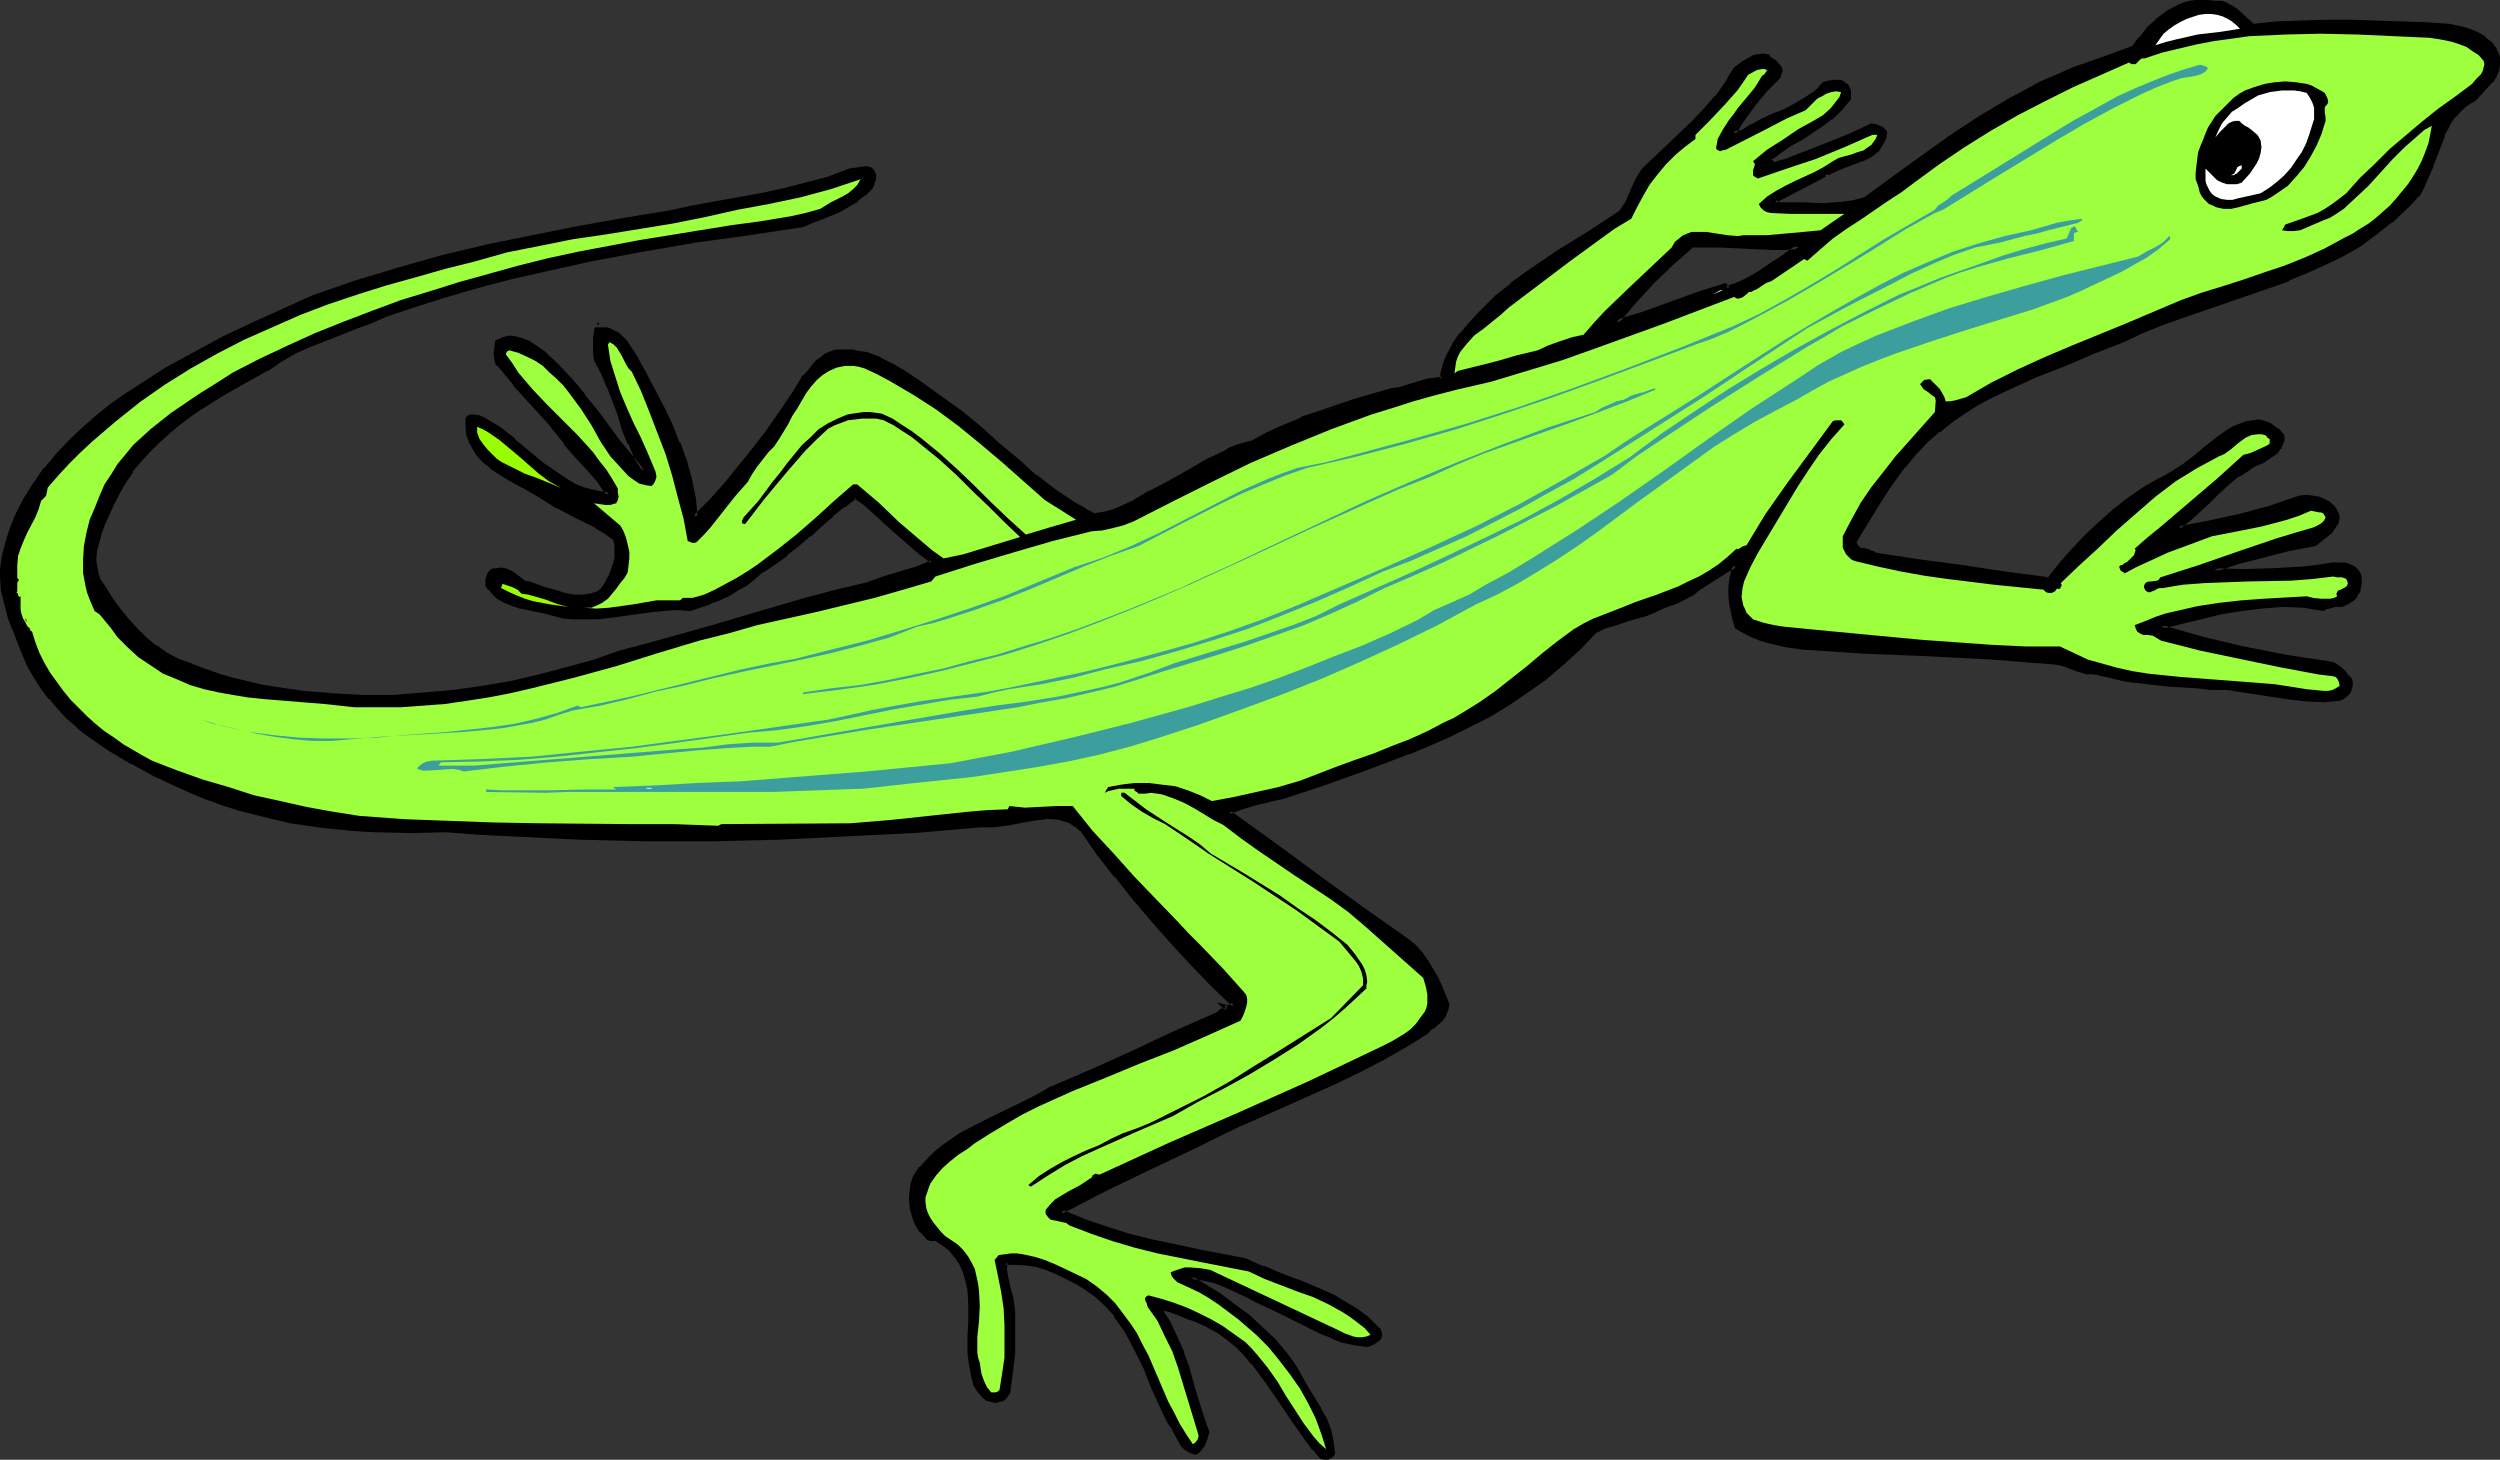 <?xml version="1.0" encoding="UTF-8" standalone="no"?>
<svg
   version="1.0"
   width="129.937mm"
   height="75.868mm"
   id="svg29"
   sodipodi:docname="Gecko 3.wmf"
   xmlns:inkscape="http://www.inkscape.org/namespaces/inkscape"
   xmlns:sodipodi="http://sodipodi.sourceforge.net/DTD/sodipodi-0.dtd"
   xmlns="http://www.w3.org/2000/svg"
   xmlns:svg="http://www.w3.org/2000/svg">
  <rect width="100%" height="100%" fill="#333333" stroke="none"/>
  <sodipodi:namedview
     id="namedview29"
     pagecolor="#ffffff"
     bordercolor="#000000"
     borderopacity="0.25"
     inkscape:showpageshadow="2"
     inkscape:pageopacity="0.0"
     inkscape:pagecheckerboard="0"
     inkscape:deskcolor="#d1d1d1"
     inkscape:document-units="mm" />
  <defs
     id="defs1">
    <pattern
       id="WMFhbasepattern"
       patternUnits="userSpaceOnUse"
       width="6"
       height="6"
       x="0"
       y="0" />
  </defs>
  <path
     style="fill:#000000;fill-opacity:1;fill-rule:evenodd;stroke:none"
     d="m 332.411,48.141 -3.878,3.554 -3.878,3.554 -3.717,4.039 -3.394,4.039 5.333,-1.615 5.333,-1.939 5.333,-1.939 5.333,-1.777 0.485,0.485 h -0.162 l 1.939,-0.485 1.778,-0.808 1.778,-1.131 1.778,-0.969 1.778,-1.292 1.778,-1.131 3.394,-2.262 -2.586,0.162 h -2.586 l -10.504,-0.485 h -2.586 z m -315.766,36.025 2.586,-2.262 2.586,-1.939 2.586,-1.939 2.747,-1.939 5.494,-3.392 5.656,-3.231 5.818,-2.908 5.818,-2.908 11.635,-5.331 4.202,-1.454 4.202,-1.292 8.565,-2.746 8.565,-2.262 8.726,-2.1 8.888,-1.939 8.888,-1.615 8.888,-1.615 8.888,-1.454 4.525,-0.969 4.525,-0.969 4.525,-0.646 4.525,-0.969 4.363,-0.808 4.525,-1.131 4.202,-1.131 4.363,-1.615 0.97,-0.162 1.131,-0.323 h 1.131 l 0.646,0.162 0.323,0.162 0.323,0.323 0.162,0.485 v 0.808 l -0.323,0.808 -0.323,0.808 -1.293,1.454 -1.616,1.131 -1.616,1.131 -1.616,0.808 -3.555,1.615 -1.778,0.646 -1.778,0.808 -10.504,1.454 -10.504,1.615 -10.504,1.615 -10.342,1.939 -10.181,2.262 -5.01,1.131 -5.01,1.292 -5.01,1.454 -5.01,1.454 -5.01,1.615 -4.848,1.777 -3.07,1.292 -2.909,1.131 -6.141,2.262 -2.909,1.292 -2.909,1.292 -2.747,1.615 -2.747,1.777 -4.525,2.423 -4.363,2.423 -4.525,2.908 -2.101,1.454 -2.101,1.615 -1.939,1.615 -1.939,1.777 -1.778,1.777 -1.778,1.939 -1.616,1.939 -1.454,2.262 -1.293,2.1 -1.131,2.423 -1.454,3.392 -0.808,1.777 -0.485,1.939 -0.485,1.777 v 1.939 l 0.162,1.939 0.162,0.969 0.485,0.969 1.293,2.1 1.293,1.939 1.454,2.1 1.616,1.939 1.616,1.777 1.778,1.777 1.939,1.615 2.101,1.454 2.424,1.131 2.586,1.131 2.747,0.969 2.586,0.808 2.747,0.808 2.747,0.808 2.747,0.646 2.747,0.485 5.818,0.808 5.818,0.485 5.818,0.323 5.979,-0.162 5.818,-0.323 5.818,-0.646 5.818,-0.646 5.656,-1.131 5.656,-1.292 5.494,-1.292 5.333,-1.615 5.01,-1.615 6.141,-1.615 12.12,-3.554 5.979,-1.777 12.12,-3.392 6.141,-1.615 6.141,-1.454 3.07,-1.131 3.232,-0.969 3.232,-1.131 1.616,-0.646 1.454,-0.646 -1.939,-1.454 -1.778,-1.615 -3.878,-3.392 -3.717,-3.392 -1.939,-1.615 -1.939,-1.454 -2.262,1.777 -2.262,1.939 -2.262,1.939 -2.101,1.939 -2.262,1.939 -2.262,1.777 -2.424,1.777 -2.424,1.454 -1.616,1.454 -1.454,1.131 -1.778,1.131 -1.778,0.969 -1.778,0.808 -1.939,0.808 -1.939,0.646 -1.778,0.646 -1.778,-0.162 h -1.778 l -3.717,0.323 -3.555,0.485 -3.555,0.485 -3.555,0.485 -3.555,0.162 -1.778,-0.162 -1.616,-0.162 -1.778,-0.323 -1.778,-0.646 -3.232,-0.646 -1.616,-0.323 -1.454,-0.485 -1.454,-0.646 -1.454,-0.646 -1.131,-1.131 -0.485,-0.646 -0.485,-0.646 v -0.969 l 0.162,-0.969 0.323,-0.323 0.323,-0.323 0.323,-0.162 0.485,-0.162 h 0.97 0.808 l 0.808,0.323 0.646,0.485 0.646,0.485 0.646,0.485 0.646,0.485 0.808,0.323 1.778,0.485 1.778,0.646 1.939,0.646 1.939,0.485 1.939,0.485 h 1.939 l 0.97,-0.162 0.808,-0.323 0.97,-0.323 0.97,-0.646 0.646,-1.131 0.646,-1.131 0.646,-1.292 0.323,-1.292 0.323,-1.292 0.162,-1.454 -0.162,-1.292 -0.323,-1.292 -1.778,-1.131 -1.778,-1.131 -3.717,-1.939 -3.878,-1.939 -1.939,-1.131 -1.778,-1.292 -0.97,-0.646 -1.131,-0.646 -2.424,-1.131 -2.424,-1.454 -2.262,-1.615 -1.131,-0.808 -0.97,-0.969 -0.808,-0.969 -0.646,-0.969 -0.646,-1.131 -0.323,-1.292 -0.162,-1.292 v -1.454 -0.485 l 0.162,-0.162 0.323,-0.162 h 0.646 l 0.97,0.162 0.485,0.162 0.323,0.162 1.616,0.808 1.454,1.131 2.909,2.262 5.818,4.685 2.909,2.1 1.616,0.969 1.454,0.969 1.616,0.646 1.778,0.646 1.616,0.323 1.939,0.162 -0.808,-1.292 -0.97,-1.292 -2.262,-2.585 -2.262,-2.423 -1.131,-1.131 -0.97,-1.454 -3.232,-4.039 -3.394,-3.716 -3.394,-3.716 -3.07,-3.877 -0.323,-0.485 -0.162,-0.485 -0.162,-1.131 0.162,-1.131 v -1.131 l 0.646,-0.323 0.646,-0.323 1.131,-0.162 1.293,0.162 1.131,0.162 1.131,0.646 1.131,0.646 1.939,1.292 2.747,2.585 2.747,2.908 2.424,2.908 2.424,3.069 4.525,5.977 2.424,3.069 2.262,2.746 0.323,-0.323 -1.616,-2.423 -1.131,-2.746 -1.131,-2.746 -0.97,-2.746 -1.939,-5.654 -1.131,-2.746 -1.454,-2.585 -0.162,-1.454 -0.162,-1.292 0.162,-1.615 0.162,-1.454 0.97,-0.162 0.808,0.162 0.808,0.162 0.808,0.323 0.646,0.485 0.646,0.485 1.293,1.292 0.97,1.454 0.808,1.615 0.97,1.615 0.808,1.292 3.394,6.785 1.616,3.392 1.454,3.392 1.293,3.554 0.97,3.554 0.808,3.716 0.162,1.939 0.162,1.777 3.07,-3.069 2.909,-3.231 2.747,-3.392 2.747,-3.554 2.747,-3.554 2.586,-3.554 2.586,-3.716 2.262,-3.554 1.293,-1.615 1.293,-1.454 0.808,-0.646 0.97,-0.485 0.808,-0.485 0.97,-0.162 1.454,-0.162 1.616,0.162 1.293,0.162 1.454,0.323 1.293,0.485 1.454,0.485 2.424,1.292 2.424,1.454 2.424,1.615 4.848,3.392 3.717,2.746 3.717,3.069 3.555,3.231 3.717,3.069 3.555,3.231 3.878,2.746 1.939,1.454 1.939,1.292 1.939,1.131 2.101,0.969 2.101,-0.323 1.778,-0.485 1.778,-0.808 1.778,-0.808 1.778,-0.969 1.616,-1.131 3.394,-1.777 4.04,-2.262 4.04,-2.262 1.939,-0.969 1.939,-0.969 2.101,-0.808 2.262,-0.646 3.232,-1.615 3.394,-1.615 3.394,-1.454 3.394,-1.292 7.11,-2.262 7.11,-2.262 1.293,-0.162 1.293,-0.162 4.848,-1.454 1.293,-0.162 1.293,-0.162 0.162,-1.131 0.162,-1.131 0.485,-1.131 0.323,-1.131 1.293,-2.1 1.454,-2.1 1.616,-1.939 1.778,-1.939 1.778,-1.777 1.778,-1.777 2.909,-2.262 2.909,-2.262 3.07,-2.1 3.07,-1.939 6.141,-3.877 6.141,-4.039 0.808,-1.131 0.485,-0.969 0.97,-2.262 0.97,-2.1 0.646,-0.969 0.646,-1.131 9.858,-9.208 2.262,-2.423 2.262,-2.585 1.939,-2.585 0.808,-1.454 0.97,-1.454 1.293,-0.969 1.454,-0.969 0.808,-0.323 0.808,-0.162 0.97,-0.162 h 0.97 l 0.323,0.485 0.323,0.323 0.808,0.646 0.646,0.485 0.162,0.485 0.162,0.485 -0.323,1.131 -2.586,2.746 -2.262,2.585 -2.262,2.908 -0.97,1.454 -0.808,1.454 1.616,-0.162 2.101,-1.292 2.101,-0.969 2.101,-0.969 2.101,-0.969 2.101,-0.969 2.101,-1.131 1.778,-1.454 0.97,-0.808 0.808,-0.808 0.485,-0.162 0.485,-0.162 1.131,-0.162 h 0.97 l 0.485,0.162 0.485,0.323 0.323,0.162 0.162,0.323 0.323,0.808 v 0.646 0.646 l -0.808,1.131 -0.808,0.969 -1.778,1.777 -1.939,1.454 -1.939,1.292 -2.101,1.292 -2.101,1.131 -1.939,1.292 -2.101,1.615 0.162,0.485 0.323,0.323 0.323,0.323 h 0.323 l 0.97,-0.323 0.323,-0.162 0.485,-0.162 8.726,-3.231 4.363,-1.777 4.202,-1.939 h 0.646 l 0.646,0.323 0.646,0.323 0.485,0.646 -0.162,1.131 -0.323,0.808 -0.485,0.646 -0.485,0.808 -0.646,0.485 -0.646,0.485 -1.616,0.969 -3.555,1.131 -1.616,0.808 -1.616,0.808 -10.504,5.493 0.808,0.485 4.525,0.162 4.363,0.162 2.101,-0.162 2.101,-0.162 1.939,-0.323 1.939,-0.485 5.656,-4.2 5.656,-4.039 5.656,-4.039 5.818,-3.877 5.979,-3.554 2.909,-1.615 3.07,-1.454 3.07,-1.454 3.07,-1.292 3.232,-1.131 3.232,-1.131 5.333,-1.939 1.616,-1.939 1.454,-1.939 1.778,-1.615 1.939,-1.454 2.101,-1.292 1.131,-0.323 1.131,-0.323 1.131,-0.162 h 1.293 1.293 l 1.293,0.162 h 1.131 l 0.97,0.323 1.131,0.485 0.808,0.646 1.778,1.615 1.616,1.454 4.686,-0.485 4.686,-0.323 h 4.848 5.01 l 9.858,0.323 4.848,0.162 4.686,0.323 1.293,0.162 1.454,0.485 1.454,0.323 1.293,0.646 1.293,0.969 1.131,0.808 0.808,1.292 0.485,0.646 0.162,0.808 0.162,0.646 v 0.646 l -0.323,1.131 -0.485,1.131 -0.646,0.969 -1.616,1.939 -1.616,1.777 -1.616,0.808 -1.293,1.131 -0.97,1.131 -0.97,1.292 -0.808,1.292 -0.646,1.454 -1.131,2.908 -0.97,2.908 -1.293,3.069 -0.808,1.454 -0.808,1.292 -0.97,1.292 -1.293,1.131 -2.909,2.746 -3.07,2.423 -3.232,2.1 -3.232,1.939 -3.394,1.777 -3.555,1.615 -3.555,1.454 -3.555,1.292 -14.706,5.008 -3.717,1.292 -3.555,1.292 -3.555,1.615 -3.394,1.454 -5.818,2.423 -5.656,2.262 -5.818,2.423 -5.656,2.423 -2.747,1.454 -2.747,1.454 -2.747,1.615 -2.586,1.777 -2.586,1.939 -2.424,2.1 -2.262,2.423 -2.101,2.585 -2.586,3.554 -2.424,3.554 -4.686,7.431 v 0.485 l 0.162,0.323 0.323,0.485 0.323,0.323 0.646,0.323 0.808,0.162 0.646,0.162 0.646,0.162 0.485,0.485 8.565,1.292 8.565,1.131 8.565,1.131 8.403,1.292 2.424,-2.908 2.424,-2.746 2.586,-2.746 2.747,-2.585 2.747,-2.423 2.909,-2.423 3.07,-1.939 3.232,-1.939 1.131,-0.485 1.293,-0.646 2.101,-1.615 2.101,-1.615 2.262,-1.777 2.101,-1.777 2.262,-1.454 1.293,-0.646 1.131,-0.485 1.293,-0.485 1.293,-0.323 h 0.808 l 0.97,0.162 0.646,0.162 0.808,0.485 1.293,0.808 1.131,1.131 v 0.808 l -0.323,0.808 -0.485,0.808 -0.485,0.646 -1.454,1.131 -1.616,0.969 -1.131,0.485 -1.131,0.646 -2.101,1.292 -2.101,1.615 -1.939,1.777 -1.778,1.777 -3.878,3.554 -1.939,1.615 v 0.323 l 5.818,-1.131 6.141,-1.454 5.818,-1.454 2.909,-0.969 2.909,-0.969 0.97,-0.162 h 0.97 l 0.97,0.162 0.97,0.162 0.808,0.323 0.97,0.485 0.808,0.646 0.646,0.808 0.323,0.485 v 0.646 0.485 l -0.162,0.646 -0.485,0.969 -0.646,0.808 -3.232,2.423 -5.01,1.131 -5.01,1.131 -4.848,1.292 -2.424,0.808 -2.424,0.808 5.818,0.323 5.656,-0.162 2.909,-0.162 2.909,-0.323 3.07,-0.323 2.909,-0.323 1.616,-0.162 0.646,0.162 h 0.808 l 0.646,0.323 0.646,0.323 0.485,0.646 0.485,0.646 v 0.808 0.808 l -0.162,0.808 -0.162,0.808 -0.323,0.646 -0.485,0.646 -0.485,0.485 -0.808,0.485 -1.131,0.323 -1.293,0.162 -1.131,0.162 -0.485,0.162 -0.646,0.323 -1.939,-0.323 -1.939,-0.323 h -4.04 l -4.202,0.162 -3.878,0.485 -4.202,0.646 -3.878,0.969 -3.878,0.969 -3.878,0.969 7.918,2.262 8.242,2.1 4.04,0.808 4.202,0.808 4.202,0.646 4.202,0.485 0.808,0.162 0.646,0.323 0.97,0.808 0.97,0.969 0.808,0.969 0.162,0.646 v 0.485 l -0.162,0.646 -0.162,0.485 -0.323,0.485 -0.323,0.323 -0.485,0.485 -0.485,0.162 -3.232,0.323 -3.232,-0.162 -3.232,-0.323 -3.07,-0.485 -6.464,-0.969 -3.07,-0.323 -3.232,-0.162 -2.747,-0.323 -2.747,-0.162 -2.747,-0.162 -2.747,-0.323 -2.909,-0.323 -2.747,-0.323 -2.747,-0.646 -2.586,-0.646 h -1.131 l -1.131,-0.162 -2.101,-0.646 -2.262,-0.808 -0.97,-0.323 -1.131,-0.162 -6.302,-0.485 -6.141,-0.323 -12.443,-0.646 -12.282,-0.646 -12.282,-0.808 -3.394,-0.485 -3.394,-0.808 -1.454,-0.485 -1.616,-0.485 -1.454,-0.808 -1.454,-0.969 -0.485,-1.454 -0.323,-1.454 -0.323,-1.615 -0.162,-1.454 v -1.615 l 0.162,-1.615 0.323,-1.454 0.485,-1.454 -1.778,1.131 -1.939,0.969 -1.616,1.292 -1.778,1.131 -1.778,1.131 -1.778,1.131 -1.778,0.808 -1.939,0.646 -1.616,0.646 -1.616,0.646 -3.394,1.131 -3.394,0.969 -1.778,0.485 -1.454,0.808 -3.232,3.392 -3.394,3.069 -3.394,2.908 -3.555,2.585 -3.717,2.423 -3.717,2.1 -3.717,2.1 -3.878,1.939 -4.04,1.777 -3.878,1.454 -8.08,3.069 -8.242,2.908 -8.242,2.908 -2.747,0.485 -2.747,0.646 -2.747,0.808 -1.293,0.485 -1.293,0.646 8.726,6.3 4.202,3.231 4.363,3.069 8.726,6.462 8.726,5.977 1.616,1.292 1.293,1.454 1.131,1.454 0.97,1.615 0.808,1.777 0.808,1.615 1.454,3.392 -0.162,0.808 -0.162,0.808 -0.323,0.646 -0.646,0.808 -1.293,1.131 -0.323,0.162 -0.323,0.323 -0.646,0.485 -2.101,1.454 -2.262,1.454 -4.363,2.585 -4.686,2.423 -4.686,2.262 -9.373,4.039 -9.534,4.2 -4.363,2.262 -4.363,2.1 -8.726,4.2 -8.888,4.2 -4.202,2.1 -4.363,2.423 4.363,1.777 4.202,1.454 4.525,1.292 4.525,1.131 9.211,2.1 9.373,1.777 3.394,1.454 3.394,1.292 3.555,1.292 3.394,1.454 3.232,1.454 3.394,1.939 1.454,0.969 1.616,1.131 1.293,1.292 1.454,1.454 0.323,0.485 v 0.485 l -0.323,0.485 -0.323,0.323 -0.808,0.646 -0.97,0.323 -2.424,-0.323 -2.424,-0.485 -2.262,-0.808 -2.101,-0.808 -4.202,-2.262 -4.202,-1.939 -2.101,-0.969 -2.101,-0.969 -2.101,-1.131 -2.101,-1.131 -2.101,-0.969 -2.262,-0.646 -2.262,-0.646 h -1.131 l -1.131,-0.162 2.909,1.777 2.747,1.939 2.909,1.939 2.747,2.1 2.586,2.423 2.586,2.423 2.262,2.585 0.97,1.454 0.97,1.454 2.262,3.877 2.424,4.039 0.97,1.939 0.808,2.1 0.646,2.262 v 1.131 l 0.162,1.131 -0.323,0.485 -0.646,0.323 -0.646,0.162 -0.485,-0.162 -1.454,-1.777 -1.454,-1.777 -2.747,-3.716 -2.424,-3.877 -2.747,-3.877 -2.747,-3.554 -1.454,-1.777 -1.616,-1.615 -1.778,-1.454 -1.778,-1.292 -2.101,-1.292 -2.101,-0.969 -1.939,-0.646 -1.939,-0.646 -1.939,-0.646 -1.778,-0.485 1.778,2.908 1.454,2.908 1.131,2.908 1.131,3.231 0.808,3.069 0.97,3.231 0.97,3.069 1.131,3.069 -0.323,1.292 -0.485,1.131 -0.646,0.969 -0.323,0.323 -0.485,0.323 -1.131,-0.323 -0.646,-0.485 -0.808,-0.646 -0.485,-0.969 -0.97,-1.777 -0.485,-0.969 -0.485,-0.808 -1.778,-3.392 -1.616,-3.716 -1.454,-3.554 -1.616,-3.554 -1.939,-3.392 -0.97,-1.777 -1.131,-1.615 -1.293,-1.454 -1.293,-1.292 -1.454,-1.292 -1.778,-1.131 -1.778,-1.131 -1.939,-1.131 -1.778,-0.969 -1.939,-0.646 -2.101,-0.646 -2.101,-0.485 -2.101,-0.162 h -2.262 v 1.292 l 0.162,1.131 0.485,2.423 0.485,2.423 0.162,1.131 0.162,1.292 0.162,2.1 v 2.1 l -0.162,4.039 -0.485,3.716 -0.485,3.877 -0.323,0.646 -0.323,0.485 -0.646,0.162 -0.485,0.162 -0.646,0.162 -0.646,-0.162 h -0.485 l -0.485,-0.323 -0.97,-0.808 -0.808,-0.969 -0.485,-0.969 -0.485,-1.131 -0.323,-2.585 -0.323,-1.131 v -1.292 -3.231 -3.069 l 0.162,-3.069 -0.323,-2.908 -0.162,-1.454 -0.323,-1.454 -0.485,-1.292 -0.808,-1.454 -0.808,-1.131 -0.97,-1.292 -1.293,-0.969 -1.616,-1.131 -0.485,0.162 -0.646,-0.162 -0.485,-0.323 -0.485,-0.485 -0.97,-0.808 -0.323,-0.646 -0.162,-0.162 -0.162,-0.162 -0.323,-1.131 -0.485,-1.131 -0.162,-1.131 -0.162,-1.292 v -1.131 l 0.162,-1.292 0.162,-1.131 0.323,-1.292 1.293,-1.615 1.454,-1.615 1.454,-1.454 1.454,-1.292 1.616,-1.131 1.778,-1.131 3.555,-1.939 3.555,-1.777 3.717,-1.615 3.717,-1.777 1.616,-0.969 1.778,-1.131 8.242,-3.554 8.242,-3.716 4.202,-1.939 4.04,-1.777 8.08,-3.716 0.162,-0.162 0.162,-0.323 h 0.323 l 0.323,-0.162 h 0.323 l 0.162,-0.323 -0.485,-0.323 0.485,0.162 0.485,-0.162 0.485,-0.162 0.485,-0.162 -4.202,-4.039 -4.04,-4.2 -3.878,-4.2 -3.717,-4.2 -3.717,-4.362 -3.555,-4.362 -3.555,-4.523 -3.232,-4.523 -0.97,-0.969 -1.131,-0.646 -1.131,-0.485 -1.293,-0.323 -1.131,-0.162 h -1.293 l -2.586,0.323 -2.586,0.485 -2.747,0.646 -2.586,0.323 h -1.293 l -1.293,-0.162 -13.09,1.131 -13.09,0.808 -13.09,0.485 -13.251,0.323 h -13.251 l -13.09,-0.323 -13.09,-0.646 -6.464,-0.323 -6.464,-0.485 -6.787,0.162 -6.949,-0.162 -3.394,-0.162 -3.394,-0.323 -3.394,-0.323 -3.394,-0.485 -3.232,-0.485 -3.394,-0.808 -3.232,-0.646 -3.232,-0.969 -3.07,-0.969 -3.232,-1.131 -3.07,-1.131 -2.909,-1.454 -4.363,-1.939 -4.525,-2.423 -4.363,-2.585 -2.262,-1.454 -1.939,-1.615 -2.101,-1.615 -1.939,-1.615 -1.778,-1.939 -1.616,-1.777 -1.616,-2.1 -1.293,-2.1 -1.293,-2.262 -1.131,-2.423 -0.97,-2.262 -0.808,-2.585 -0.97,-2.423 -0.646,-2.585 -0.646,-2.585 -0.323,-2.585 v -1.292 l 0.162,-1.292 0.162,-1.131 0.485,-1.292 0.485,-1.777 0.485,-1.777 0.485,-1.615 0.808,-1.615 1.616,-3.231 1.778,-3.069 2.262,-2.908 2.262,-2.746 2.586,-2.746 z"
     id="path1" />
  <path
     style="fill:#000000;fill-opacity:1;fill-rule:evenodd;stroke:none"
     d="m 332.249,47.656 -4.04,3.716 -3.878,3.554 -3.717,4.039 -4.525,5.331 6.949,-2.262 5.333,-1.939 5.333,-1.777 5.333,-1.777 -0.485,-0.162 0.485,0.485 0.162,-0.808 -0.162,0.162 0.162,0.808 2.101,-0.485 V 56.38 l 1.778,-0.808 1.778,-0.969 h 0.162 l 1.778,-1.131 1.778,-1.131 1.616,-1.292 4.848,-3.231 -4.363,0.323 h 0.162 l -2.586,0.162 -10.504,-0.646 h -2.586 -2.909 l 0.162,0.969 h 2.747 2.586 l 10.504,0.485 h 2.586 v 0 l 2.586,-0.162 -0.323,-0.969 -3.394,2.423 -1.778,1.131 -1.616,1.131 -1.778,1.131 v 0 l -1.778,0.969 -1.778,0.808 v 0 l -1.939,0.646 0.162,0.808 0.808,-0.323 -0.97,-1.131 -5.656,1.777 -5.333,1.939 -5.333,1.939 -5.333,1.615 0.485,0.808 3.394,-4.039 3.717,-4.039 3.878,-3.716 3.878,-3.392 -0.323,0.162 z"
     id="path2" />
  <path
     style="fill:#000000;fill-opacity:1;fill-rule:evenodd;stroke:none"
     d="m 16.968,84.489 2.586,-2.262 -0.162,0.162 2.586,-2.1 2.747,-1.939 2.747,-1.939 5.494,-3.392 v 0 l 5.656,-3.231 5.656,-2.908 5.818,-2.746 11.635,-5.331 v 0 l 4.202,-1.454 4.202,-1.454 8.565,-2.585 8.565,-2.262 8.726,-2.1 v 0 l 8.726,-1.939 8.888,-1.777 8.888,-1.454 9.05,-1.615 4.363,-0.808 4.525,-0.969 4.525,-0.808 4.525,-0.808 4.525,-0.808 v 0 l 4.363,-1.131 4.363,-1.292 4.202,-1.454 1.131,-0.323 v 0 l 1.131,-0.162 h -0.162 1.131 v 0 l 0.485,0.162 -0.162,-0.162 0.485,0.162 h -0.162 l 0.323,0.323 -0.162,-0.162 0.162,0.485 v -0.162 0.808 -0.162 l -0.323,0.969 0.162,-0.162 -0.323,0.808 v -0.162 l -1.293,1.454 v 0 l -1.616,1.131 v 0 l -1.616,0.969 h 0.162 l -1.778,0.969 -3.394,1.454 -1.778,0.808 -1.778,0.646 h 0.162 l -10.666,1.454 -10.504,1.615 -10.342,1.777 -10.342,1.777 -10.181,2.262 h -0.162 l -5.01,1.131 -5.01,1.454 -5.01,1.292 -5.01,1.454 -4.848,1.615 -5.01,1.777 v 0 l -3.07,1.292 v 0 l -2.909,1.131 -6.141,2.423 v 0 l -2.909,1.131 -2.909,1.454 -2.909,1.615 v 0 l -2.747,1.777 h 0.162 l -4.525,2.262 -4.363,2.585 h -0.162 l -4.363,2.746 -2.101,1.454 -2.101,1.615 v 0.162 l -1.939,1.615 h -0.162 l -1.939,1.777 -1.778,1.777 -1.778,1.939 v 0 l -1.616,2.1 v 0 l -1.454,2.1 v 0 l -1.293,2.262 -1.131,2.423 -1.616,3.392 v 0 l -0.646,1.777 v 0.162 l -0.646,1.777 v 0 l -0.323,1.939 v 0 l -0.162,1.939 v 0.162 l 0.162,1.777 v 0.162 l 0.323,0.969 v 0 l 0.323,0.969 1.293,2.1 1.454,2.1 1.454,1.939 v 0 l 1.616,1.939 v 0.162 l 1.616,1.777 1.778,1.777 h 0.162 l 1.939,1.615 v 0 l 1.939,1.454 h 0.162 l 2.424,1.131 2.586,1.131 0.162,0.162 2.586,0.969 2.586,0.808 2.747,0.808 2.747,0.808 2.747,0.485 v 0 l 2.909,0.646 5.656,0.808 5.818,0.485 h 0.162 l 5.818,0.162 h 5.979 l 5.818,-0.323 v 0 l 5.979,-0.646 5.818,-0.808 5.656,-0.969 v 0 l 5.656,-1.292 5.494,-1.292 5.171,-1.615 5.171,-1.777 6.141,-1.454 12.12,-3.554 5.979,-1.777 12.12,-3.392 6.141,-1.615 5.979,-1.454 3.232,-1.131 3.232,-0.969 3.232,-1.131 v 0 l 1.616,-0.646 2.101,-0.969 -2.424,-1.939 v 0 l -1.939,-1.615 h 0.162 l -3.878,-3.392 -3.717,-3.392 v 0 l -1.939,-1.615 v 0 l -2.262,-1.615 -2.586,1.939 v 0 l -2.262,1.939 v 0 l -2.262,1.939 -2.101,1.939 v 0 l -2.262,1.939 -2.262,1.777 v 0 l -2.262,1.777 -2.424,1.454 v 0 l -1.616,1.454 v -0.162 l -1.616,1.292 -1.778,1.131 h 0.162 l -1.778,0.969 -1.778,0.808 -1.939,0.808 0.162,-0.162 -1.939,0.808 -1.939,0.485 h 0.162 l -1.778,-0.162 h -1.939 l -3.555,0.323 -3.555,0.485 -3.555,0.646 -3.555,0.323 v 0 l -3.555,0.162 -1.778,-0.162 h 0.162 l -1.778,-0.162 -1.778,-0.323 v 0 l -1.616,-0.646 -3.232,-0.646 v 0 l -1.616,-0.323 v 0 l -1.454,-0.485 v 0 l -1.454,-0.485 v 0 l -1.454,-0.808 0.162,0.162 -1.131,-1.131 v 0.162 l -0.485,-0.646 v 0 l -0.485,-0.646 0.162,0.162 -0.162,-0.969 v 0.162 l 0.323,-0.969 v 0.162 l 0.162,-0.323 v 0 l 0.323,-0.323 h -0.162 l 0.323,-0.162 -0.162,0.162 0.646,-0.162 0.808,-0.162 h -0.162 l 0.808,0.162 v 0 l 0.646,0.323 v 0 l 0.646,0.323 v 0 l 0.646,0.485 v 0.162 l 0.808,0.485 0.646,0.485 0.808,0.323 v 0 l 1.778,0.485 -1.454,-1.454 v 0.162 l -0.808,-0.323 h 0.162 l -0.646,-0.485 -0.646,-0.485 v 0 l -0.646,-0.485 v 0 l -0.808,-0.485 v 0 l -0.808,-0.323 -0.97,-0.162 -0.97,0.162 h -0.646 l -0.485,0.323 -0.323,0.323 -0.323,0.485 -0.323,0.969 v 1.292 l 0.485,0.808 h 0.162 l 0.485,0.646 v 0 l 1.131,1.131 1.454,0.808 v 0 l 1.616,0.646 v 0 l 1.454,0.485 h 0.162 l 1.616,0.323 h -0.162 l 3.232,0.646 1.778,0.485 v 0 l 1.778,0.485 1.778,0.162 v 0 h 1.778 3.555 v 0 l 3.717,-0.485 3.555,-0.485 3.555,-0.485 3.555,-0.323 v 0 h 1.778 -0.162 l 1.939,0.162 1.939,-0.646 1.939,-0.646 0.162,-0.162 1.778,-0.646 1.778,-0.808 1.778,-1.131 v 0 l 1.778,-0.969 1.616,-1.292 v 0 l 1.616,-1.454 v 0.162 l 2.424,-1.615 2.262,-1.615 v -0.162 l 2.262,-1.777 2.262,-1.939 h 0.162 l 2.101,-1.939 2.262,-1.939 h -0.162 l 2.424,-1.939 v 0.162 l 2.262,-1.777 h -0.485 l 1.939,1.292 v 0 l 1.778,1.615 v 0 l 3.717,3.392 3.878,3.392 v 0 l 1.939,1.615 v 0 l 1.939,1.454 v -0.646 l -1.454,0.646 -1.616,0.646 v 0 l -3.232,0.969 -3.232,0.969 -3.07,1.131 -6.141,1.454 -6.141,1.615 -12.12,3.554 -5.979,1.777 -12.12,3.392 -6.141,1.615 -5.01,1.777 -5.333,1.454 -5.494,1.454 -5.494,1.292 v 0 l -5.656,0.969 -5.818,0.808 -5.818,0.485 v 0 l -5.818,0.485 H 71.266 l -5.818,-0.323 v 0 l -5.818,-0.485 -5.656,-0.808 -2.909,-0.485 v 0 l -2.586,-0.646 -2.747,-0.646 -2.747,-0.808 -2.747,-0.969 -2.586,-0.969 h 0.162 l -2.747,-0.969 -2.424,-1.292 v 0 l -1.939,-1.454 v 0.162 l -1.939,-1.615 v 0 l -1.778,-1.777 -1.616,-1.777 v 0 l -1.616,-1.939 v 0 l -1.454,-1.939 -1.293,-2.1 -1.293,-1.939 v 0 l -0.323,-0.969 v 0.162 l -0.162,-1.131 v 0.162 l -0.323,-1.939 v 0 l 0.162,-1.939 v 0.162 l 0.485,-1.939 v 0.162 l 0.485,-1.939 v 0.162 l 0.646,-1.777 v 0 l 1.616,-3.554 1.131,-2.262 1.293,-2.262 v 0 l 1.454,-2.1 h -0.162 l 1.616,-1.939 v 0 l 1.778,-1.939 1.778,-1.777 1.939,-1.777 v 0 l 1.939,-1.615 v 0 l 2.101,-1.615 2.101,-1.454 4.363,-2.746 v 0 l 4.525,-2.585 4.363,-2.423 h 0.162 l 2.586,-1.777 v 0 l 2.747,-1.615 2.909,-1.292 2.909,-1.131 v 0 l 6.141,-2.423 3.07,-1.131 v 0 l 2.909,-1.292 v 0 l 4.848,-1.615 5.01,-1.615 4.848,-1.454 5.171,-1.454 5.01,-1.292 5.01,-1.131 v 0 l 10.181,-2.262 10.342,-1.939 10.342,-1.777 10.504,-1.454 10.666,-1.615 1.778,-0.808 1.778,-0.646 3.555,-1.454 1.616,-0.969 v 0 l 1.778,-0.969 v -0.162 l 1.454,-1.131 h 0.162 l 1.454,-1.454 0.323,-0.808 v -0.162 l 0.323,-0.808 v -0.969 l -0.323,-0.646 -0.323,-0.485 -0.485,-0.323 h -0.162 l -0.485,-0.162 -1.293,0.162 v 0 l -1.131,0.162 h -0.162 l -0.97,0.162 -4.202,1.615 -4.363,1.131 -4.363,1.131 v 0 l -4.525,0.969 -4.525,0.808 -4.525,0.808 -4.363,0.808 -4.525,0.969 -8.888,1.454 -9.05,1.615 -8.888,1.777 -8.726,1.777 v 0 l -8.888,2.1 -8.565,2.423 -8.565,2.585 -4.202,1.454 -4.202,1.454 v 0 l -11.797,5.331 -5.818,2.746 -5.656,3.069 -5.656,3.069 v 0 l -5.494,3.554 -2.747,1.777 -2.747,1.939 -2.586,2.1 v 0 l -2.586,2.262 z"
     id="path3" />
  <path
     style="fill:#000000;fill-opacity:1;fill-rule:evenodd;stroke:none"
     d="m 105.04,115.506 1.939,0.646 1.939,0.646 1.778,0.485 h 0.162 l 1.939,0.485 h 1.939 l 0.97,-0.162 h 0.162 l 0.808,-0.323 h 0.162 l 0.808,-0.485 1.131,-0.646 0.646,-1.131 0.808,-1.292 v 0 l 0.485,-1.292 v 0 l 0.485,-1.292 0.323,-1.292 v -0.162 l 0.162,-1.454 -0.162,-1.292 v -0.162 l -0.323,-1.292 -1.939,-1.454 -1.939,-1.131 v 0 l -3.717,-1.939 -3.878,-1.939 v 0 l -1.778,-0.969 -1.778,-1.292 -1.131,-0.646 v 0 l -1.131,-0.646 -2.424,-1.292 v 0 l -2.424,-1.292 -2.262,-1.615 h 0.162 L 95.829,90.466 94.859,89.497 v 0.162 l -0.808,-1.131 h 0.162 l -0.808,-0.969 v 0.162 l -0.485,-1.292 v 0.162 l -0.323,-1.292 v 0.162 l -0.162,-1.454 v 0.162 -1.939 l -0.162,0.323 0.162,-0.162 v 0 l 0.323,-0.162 -0.323,0.162 h 0.646 -0.162 l 1.131,0.162 -0.162,-0.162 0.323,0.162 0.162,0.162 0.323,0.162 -0.162,-0.162 1.616,0.969 1.454,0.969 3.07,2.262 v 0 l 5.656,4.685 v 0 l 3.07,2.262 1.454,0.969 1.616,0.808 v 0 l 1.616,0.808 h 0.162 l 1.616,0.646 1.778,0.323 v 0 l 2.747,0.323 -1.293,-2.1 -0.97,-1.454 v 0 l -2.262,-2.585 -2.262,-2.423 -1.131,-1.131 v 0 l -0.97,-1.292 v 0 l -3.232,-4.039 v -0.162 l -3.394,-3.716 -3.394,-3.716 v 0 l -3.07,-3.716 v 0 l -0.323,-0.485 0.162,0.162 -0.323,-0.646 v 0.162 -1.131 -1.131 0.162 l 0.162,-1.292 -0.162,0.323 0.646,-0.323 0.485,-0.162 h -0.162 l 1.293,-0.162 h -0.162 1.293 -0.162 l 1.131,0.323 v 0 l 1.131,0.485 v 0 l 0.97,0.646 2.101,1.292 v 0 l 2.747,2.585 2.586,2.908 2.424,2.908 v 0 l 2.262,3.069 4.686,5.977 v 0 l 2.424,2.908 v 0.162 l 2.586,3.069 0.808,-0.808 -1.616,-2.908 v 0 l -1.293,-2.585 h 0.162 l -1.131,-2.746 v 0 l -0.97,-2.746 -2.101,-5.493 V 75.765 l -1.131,-2.746 -1.454,-2.585 0.162,0.162 -0.323,-1.454 v 0 -1.292 -1.615 0.162 l 0.323,-1.615 -0.485,0.485 0.97,-0.162 h -0.162 l 0.97,0.162 v 0 l 0.808,0.162 -0.162,-0.162 0.808,0.323 v 0 l 0.646,0.485 0.646,0.485 v 0 l 1.131,1.292 h -0.162 l 1.131,1.454 0.808,1.454 v 0 l 0.808,1.615 v 0 l 0.808,1.454 v 0 l 3.555,6.623 1.616,3.392 1.454,3.392 h -0.162 l 1.293,3.554 0.97,3.554 v 0 l 0.808,3.716 0.162,1.777 0.323,2.746 3.555,-3.716 3.07,-3.231 2.747,-3.392 v -0.162 l 2.747,-3.392 h 0.162 l 2.586,-3.554 2.747,-3.716 2.424,-3.554 2.262,-3.716 v 0 l 1.293,-1.454 v 0 l 1.293,-1.454 v 0 l 0.808,-0.646 v 0.162 l 0.808,-0.646 v 0 l 0.808,-0.323 v 0 l 0.97,-0.323 h -0.162 1.454 v 0 l 1.454,0.162 1.454,0.162 v 0 l 1.293,0.323 1.454,0.485 1.293,0.485 h -0.162 l 2.586,1.131 v 0 l 2.424,1.615 2.424,1.615 4.686,3.392 3.717,2.746 v -0.162 l 3.717,3.069 v 0 l 3.555,3.231 3.717,3.069 3.555,3.231 h 0.162 l 3.717,2.908 1.939,1.292 1.939,1.292 2.101,1.131 v 0 l 2.262,1.131 2.101,-0.323 h 0.162 l 1.778,-0.646 v 0 l 1.778,-0.808 1.778,-0.808 1.778,-0.969 v 0 l 1.616,-0.969 v 0 l 3.394,-1.939 4.04,-2.1 4.04,-2.262 1.939,-1.131 2.101,-0.969 v 0.162 l 2.101,-0.808 h -0.162 l 2.262,-0.646 3.232,-1.777 3.394,-1.615 3.394,-1.292 v 0 l 3.394,-1.292 7.11,-2.423 -7.434,1.615 -3.394,1.131 v 0.162 l -3.555,1.454 -3.232,1.454 -3.232,1.777 v -0.162 l -2.101,0.646 h -0.162 l -2.101,0.808 v 0.162 l -1.939,0.969 -2.101,0.969 -3.878,2.262 -4.04,2.262 -3.394,1.777 h -0.162 l -1.616,0.969 v 0 l -1.616,0.969 -1.778,0.808 -1.778,0.808 v 0 l -1.778,0.485 v 0 l -1.939,0.323 0.162,0.162 -2.101,-1.131 h 0.162 l -2.101,-1.131 -1.939,-1.292 -1.939,-1.292 -3.717,-2.908 v 0.162 l -3.555,-3.231 -3.717,-3.069 -3.555,-3.231 v 0 l -3.717,-3.069 v 0 l -3.878,-2.746 -4.686,-3.392 -2.424,-1.615 -2.424,-1.454 v 0 l -2.586,-1.292 -0.162,-0.162 -1.293,-0.485 -1.293,-0.485 -1.454,-0.162 v 0 l -1.454,-0.323 h -1.454 -0.162 -1.616 l -0.97,0.323 v 0 l -0.808,0.323 h -0.162 l -0.808,0.646 v 0 l -0.808,0.646 h -0.162 l -1.293,1.454 v 0.162 l -1.293,1.454 h -0.162 l -2.262,3.716 -2.424,3.554 -2.586,3.716 -2.747,3.554 v 0 l -2.747,3.392 v 0 l -2.747,3.392 -2.909,3.231 -3.07,3.069 0.808,0.323 -0.162,-1.939 -0.162,-1.777 -0.808,-3.877 -0.97,-3.554 -1.293,-3.554 h -0.162 l -1.293,-3.392 -1.616,-3.392 -3.555,-6.785 v 0 l -0.808,-1.454 v 0 l -0.808,-1.454 v -0.162 l -0.97,-1.454 -0.97,-1.454 v -0.162 l -1.293,-1.292 -0.646,-0.646 -0.808,-0.323 -0.646,-0.323 -0.162,-0.162 -0.808,-0.162 v 0 h -0.97 v 0 h -1.293 l -0.323,1.939 v 0 1.615 1.292 0.162 l 0.162,1.454 1.454,2.746 1.131,2.746 v -0.162 l 2.101,5.493 0.808,2.908 v 0 l 1.131,2.746 h 0.162 l 1.131,2.746 v 0 l 1.616,2.585 v -0.646 l -0.323,0.323 h 0.646 l -2.262,-2.746 v 0 l -2.424,-2.908 v 0 l -4.525,-6.139 -2.424,-2.908 v -0.162 l -2.424,-2.908 -2.747,-2.908 -2.747,-2.585 -2.101,-1.454 -0.97,-0.646 h -0.162 l -1.131,-0.485 v 0 l -1.293,-0.323 -1.293,-0.162 -1.293,0.323 -0.646,0.323 -0.808,0.323 -0.162,1.454 v 0 l -0.162,1.131 0.162,1.131 0.162,0.808 0.323,0.485 h 0.162 l 3.07,3.716 v 0.162 l 3.394,3.716 3.394,3.716 v 0 l 3.232,4.039 h -0.162 l 1.131,1.292 v 0 l 1.131,1.292 2.262,2.423 2.262,2.585 -0.162,-0.162 0.97,1.454 0.97,1.292 0.323,-0.646 -1.778,-0.323 v 0 l -1.616,-0.323 -1.778,-0.485 h 0.162 l -1.778,-0.646 h 0.162 l -1.616,-0.969 -1.454,-0.969 -3.07,-2.1 v 0 l -5.656,-4.685 v -0.162 l -2.909,-2.262 -1.616,-0.969 -1.616,-0.969 -0.485,-0.162 0.162,0.162 -0.485,-0.323 -1.131,-0.162 v 0 h -0.646 l -0.485,0.162 -0.485,0.485 v 2.1 0 l 0.162,1.454 v 0 l 0.485,1.131 v 0.162 l 0.646,1.131 v 0 l 0.646,1.131 v 0 l 0.808,0.969 v 0 l 0.97,0.969 1.131,0.808 v 0.162 l 2.262,1.454 2.424,1.454 v 0 l 2.424,1.292 1.131,0.646 v 0 l 1.131,0.646 1.778,1.131 1.778,1.131 h 0.162 l 3.717,1.939 3.878,1.939 h -0.162 l 1.939,1.131 1.778,1.292 -0.162,-0.323 0.323,1.292 v 0 1.292 -0.162 1.292 0 l -0.323,1.292 -0.485,1.292 v 0 l -0.485,1.292 v -0.162 l -0.646,1.292 -0.808,1.131 0.162,-0.162 -0.808,0.646 v 0 l -0.97,0.323 h 0.162 l -0.97,0.162 v 0 l -0.97,0.162 h 0.162 -1.939 v 0 l -1.778,-0.323 v 0 l -1.939,-0.646 -1.939,-0.485 -1.778,-0.646 -1.778,-0.646 z"
     id="path4" />
  <path
     style="fill:#000000;fill-opacity:1;fill-rule:evenodd;stroke:none"
     d="m 266.317,79.158 7.11,-2.1 v 0 l 1.293,-0.162 1.293,-0.162 v 0 l 4.848,-1.454 v 0 l 1.131,-0.162 1.616,-0.162 0.323,-1.454 v 0 l 0.162,-1.131 0.323,-1.131 v 0 l 0.485,-1.131 1.131,-2.1 v 0 l 1.454,-2.1 v 0 l 1.454,-1.939 v 0.162 l 1.939,-1.939 1.778,-1.777 1.778,-1.777 h -0.162 l 2.909,-2.262 v 0 l 3.07,-2.262 3.07,-2.1 3.07,-1.939 6.141,-3.877 6.141,-4.039 0.808,-1.131 v 0 l 0.485,-1.131 1.131,-2.262 0.97,-2.1 0.485,-0.969 v 0 l 0.646,-0.969 v 0 l 9.858,-9.208 2.262,-2.423 2.262,-2.585 v 0 l 1.939,-2.746 0.97,-1.292 0.808,-1.454 -0.162,0.162 1.454,-1.131 h -0.162 l 1.616,-0.808 0.646,-0.485 v 0.162 l 0.808,-0.162 v 0 l 0.808,-0.162 v 0 h 0.97 l -0.485,-0.162 0.485,0.485 0.323,0.323 v 0.162 l 0.97,0.485 h -0.162 l 0.646,0.485 v -0.162 l 0.162,0.485 v 0 0.485 -0.323 l -0.323,1.292 0.162,-0.323 -2.586,2.746 -2.262,2.746 h -0.162 l -2.101,2.908 -0.97,1.454 v 0 l -1.293,2.262 2.586,-0.323 2.101,-1.292 v 0 l 2.101,-1.131 2.101,-0.969 2.101,-0.808 2.101,-1.131 h 0.162 l 1.939,-1.131 1.939,-1.454 v 0 l 0.97,-0.808 v 0 l 0.808,-0.808 -0.162,0.162 0.485,-0.162 0.485,-0.162 v 0 l 0.97,-0.323 v 0 l 0.97,0.162 v 0 l 0.323,0.162 v -0.162 l 0.323,0.323 v 0 l 0.323,0.162 v 0 l 0.162,0.323 v -0.162 l 0.162,0.646 v 0 l 0.162,0.808 v -0.162 l -0.162,0.646 0.162,-0.162 -0.808,1.131 v -0.162 l -0.808,0.969 -1.778,1.777 v -0.162 l -1.939,1.454 -1.939,1.292 -2.101,1.292 -1.939,1.292 -2.101,1.292 -2.262,1.777 0.162,0.969 0.485,0.485 0.485,0.162 h 0.646 l 1.293,-0.323 0.485,-0.162 8.726,-3.231 v -0.162 l 4.363,-1.777 4.202,-1.939 h -0.323 l 0.808,0.162 h -0.162 l 0.646,0.162 v 0 l 0.646,0.485 -0.162,-0.162 0.485,0.646 v -0.323 l -0.323,0.969 0.162,-0.162 -0.485,0.808 v 0 l -0.323,0.808 -0.646,0.646 h 0.162 l -0.646,0.485 v 0 l -0.646,0.485 v 0 l -1.616,0.808 h 0.162 l -3.394,1.292 h -0.162 l -1.778,0.646 -1.454,0.969 0.646,0.323 v -0.808 l -11.797,6.3 1.454,0.969 4.686,0.162 h 4.363 2.101 v 0 l 2.101,-0.323 1.939,-0.323 h 0.162 l 1.939,-0.485 5.818,-4.2 5.656,-4.039 5.656,-4.039 5.656,-3.716 5.979,-3.554 v 0 l 2.909,-1.615 3.07,-1.615 3.07,-1.454 3.07,-1.292 v 0 l 3.07,-1.131 3.394,-0.969 5.494,-2.1 1.616,-2.1 h -0.162 l 1.616,-1.939 v 0.162 l 1.778,-1.615 v 0 l 1.939,-1.454 h -0.162 l 2.101,-1.131 v 0 l 1.131,-0.323 1.131,-0.323 h -0.162 l 1.293,-0.162 h -0.162 l 1.293,-0.162 1.293,0.162 h -0.162 l 1.454,0.162 h 1.131 -0.162 l 1.131,0.323 -0.162,-0.162 1.131,0.646 h -0.162 l 0.97,0.646 -0.162,-0.162 1.778,1.615 1.778,1.454 4.848,-0.323 v 0 l 4.686,-0.323 h 4.848 5.01 l 9.858,0.323 4.848,0.162 4.686,0.162 h -0.162 l 1.454,0.323 v 0 l 1.454,0.323 1.293,0.485 v 0 l 1.293,0.646 v 0 l 1.293,0.808 -0.162,-0.162 1.131,0.969 v 0 l 0.808,1.292 v -0.162 l 0.323,0.646 v 0 l 0.162,0.808 v -0.162 l 0.162,0.646 v 0 0.646 0 l -0.162,1.131 v -0.162 l -0.485,1.131 v -0.162 l -0.646,0.969 v 0 l -1.616,1.939 -1.616,1.777 v -0.162 l -1.454,0.969 -1.454,1.131 -0.97,1.131 h -0.162 l -0.162,1.777 v 0 l 0.97,-1.292 v 0.162 l 0.97,-1.131 1.293,-1.131 v 0 l 1.454,-0.808 1.778,-1.939 1.616,-1.777 h 0.162 l 0.646,-1.131 v 0 l 0.485,-1.131 0.162,-1.292 v 0 -0.646 0 -0.646 l -0.323,-0.969 -0.323,-0.646 V 9.531 l -0.97,-1.292 -1.131,-0.808 V 7.27 l -1.293,-0.808 v 0 l -1.454,-0.646 v 0 l -1.454,-0.485 -1.454,-0.323 v 0 l -1.454,-0.323 v 0 l -4.686,-0.323 -4.848,-0.162 -9.858,-0.323 h -5.01 l -4.848,0.162 -4.686,0.162 h -0.162 l -4.525,0.485 0.323,0.162 -1.616,-1.454 -1.778,-1.615 v 0 l -0.97,-0.646 v 0 l -0.97,-0.485 -0.162,-0.162 -1.131,-0.323 h -1.131 v 0 L 433.896,0 v 0 h -1.293 -1.293 v 0 l -1.293,0.162 v 0 l -1.131,0.323 -1.131,0.485 -2.101,1.131 v 0 l -1.939,1.454 -0.162,0.162 -1.778,1.615 v 0 l -1.454,1.939 h -0.162 l -1.454,1.939 0.162,-0.162 -5.333,1.939 -3.232,1.131 -3.232,1.131 v 0 l -3.232,1.454 -3.07,1.292 -2.909,1.615 -3.07,1.615 v 0 l -5.979,3.554 -5.656,3.716 -5.656,4.039 -5.818,4.2 -5.494,4.039 v 0 l -1.939,0.485 h 0.162 l -2.101,0.323 -1.939,0.162 v 0 l -2.101,0.162 -4.363,-0.162 h -4.525 0.162 l -0.646,-0.485 -0.162,0.646 10.504,-5.493 -0.646,-0.323 v 0.646 l 2.262,-1.131 1.616,-0.646 v 0 l 3.394,-1.292 h 0.162 l 1.616,-0.808 v 0 l 0.646,-0.485 0.162,-0.162 0.646,-0.485 0.485,-0.808 0.485,-0.808 v 0 l 0.485,-0.969 0.162,-1.292 -0.646,-0.808 -0.646,-0.323 h -0.162 l -0.646,-0.323 -0.97,-0.162 -4.202,1.939 -4.363,1.777 v 0 l -8.726,3.392 h -0.323 l -1.454,0.485 h 0.162 -0.323 0.162 l -0.323,-0.162 h 0.162 l -0.323,-0.323 0.162,0.323 -0.162,-0.646 -0.162,0.485 1.939,-1.454 2.101,-1.454 2.101,-1.131 1.939,-1.292 1.939,-1.292 1.939,-1.454 h 0.162 l 1.778,-1.777 0.808,-0.969 v 0 l 0.97,-1.131 v -0.969 -0.808 l -0.323,-0.808 -0.323,-0.485 -0.485,-0.162 v -0.162 l -0.485,-0.323 -0.485,-0.162 h -1.131 l -1.131,0.162 -0.646,0.162 -0.485,0.162 -0.97,0.969 h 0.162 l -0.97,0.808 v 0 l -1.939,1.292 -1.939,1.131 v 0 l -2.101,1.131 -2.101,0.808 -2.101,0.969 -2.101,1.131 h -0.162 l -1.939,1.292 0.162,-0.162 -1.616,0.323 0.485,0.646 0.808,-1.454 v 0 l 0.97,-1.454 2.101,-2.908 v 0 l 2.262,-2.746 2.586,-2.585 0.485,-1.454 -0.162,-0.646 v 0 l -0.323,-0.485 -0.646,-0.646 v -0.162 l -0.808,-0.485 v 0 l -0.485,-0.323 0.162,0.162 -0.485,-0.646 -1.131,-0.162 -0.97,0.162 h -0.162 l -0.808,0.162 -0.808,0.485 -1.454,0.808 v 0 l -1.454,1.131 -0.97,1.454 -0.808,1.454 -1.939,2.746 v -0.162 l -2.262,2.585 -2.262,2.423 -9.858,9.37 -0.646,0.969 v 0 l -0.646,1.131 -0.97,2.1 -0.97,2.262 -0.646,0.969 v 0 l -0.646,0.969 0.162,-0.162 -6.141,4.039 -6.302,3.877 -3.07,2.1 -3.07,2.1 -2.909,2.1 v 0.162 l -2.909,2.262 v 0 l -1.778,1.777 -1.778,1.777 -1.778,1.939 v 0 l -1.616,1.939 h -0.162 l -1.454,2.1 v 0.162 l -1.131,2.1 -0.485,1.131 v 0 l -0.323,1.131 -0.323,1.131 v 0.162 l -0.162,1.131 0.485,-0.485 -1.293,0.162 -1.293,0.162 h -0.162 l -4.848,1.454 h 0.162 l -1.293,0.323 -1.293,0.162 -7.272,2.1 -7.11,2.423 z"
     id="path5" />
  <path
     style="fill:#000000;fill-opacity:1;fill-rule:evenodd;stroke:none"
     d="m 481.729,22.293 -0.808,1.292 v 0.162 l -0.808,1.292 -0.646,1.454 h -0.162 l -0.97,2.908 -1.131,3.069 v -0.162 l -1.131,3.069 -0.808,1.454 v -0.162 l -0.808,1.292 v 0 l -0.97,1.292 -1.293,1.131 -2.909,2.746 v 0 l -3.07,2.423 v 0 l -3.07,2.1 -3.394,1.939 v 0 l -3.394,1.777 -3.394,1.454 -3.555,1.615 v -0.162 l -3.555,1.292 -14.706,5.008 -3.555,1.292 -3.717,1.292 v 0.162 l -3.555,1.454 -3.394,1.615 -5.818,2.423 -5.656,2.262 v 0 l -5.818,2.262 v 0 l -5.818,2.585 -2.747,1.292 -2.747,1.615 v 0 l -2.747,1.615 -2.424,1.777 -2.586,1.939 h -0.162 l -2.424,2.1 -2.262,2.423 -2.101,2.585 h -0.162 l -2.586,3.554 -2.424,3.716 -4.686,7.431 v 0.646 l 0.162,0.485 0.485,0.646 0.485,0.485 0.646,0.323 h 0.808 v 0 l 0.646,0.323 v -0.162 l 0.646,0.323 h -0.162 l 0.646,0.485 8.726,1.131 8.403,1.292 8.565,1.131 8.888,1.292 2.424,-3.069 v 0 l 2.424,-2.746 2.586,-2.746 2.747,-2.585 2.747,-2.423 v 0 l 2.909,-2.262 3.07,-2.1 3.232,-1.777 h -0.162 l 1.293,-0.646 1.131,-0.646 v 0 l 2.262,-1.454 v -0.162 l 2.101,-1.615 2.101,-1.777 2.262,-1.777 v 0 l 2.262,-1.454 h -0.162 l 1.293,-0.646 1.131,-0.485 v 0 l 1.131,-0.323 v 0 l 1.293,-0.323 h 0.97 -0.162 l 0.808,0.162 v 0 l 0.808,0.162 h -0.162 l 0.808,0.323 h -0.162 l 1.293,0.969 v -0.162 l 1.131,1.131 -0.162,-0.323 v 0.808 0 l -0.323,0.646 h 0.162 l -0.485,0.646 v 0 l -0.485,0.646 v 0 l -1.454,1.131 -1.454,0.969 v 0 l -1.131,0.485 -1.131,0.485 h -0.162 l -2.101,1.454 v 0 l -1.939,1.615 h -0.162 l -1.939,1.777 -1.778,1.777 -3.878,3.554 v 0 l -2.101,1.777 v 0.969 l 6.464,-1.131 v 0 l 5.979,-1.454 5.979,-1.615 2.909,-0.808 2.909,-0.969 h -0.162 l 0.97,-0.162 v 0 h 0.97 -0.162 l 1.131,0.162 0.97,0.162 -0.162,-0.162 0.808,0.485 0.97,0.485 -0.162,-0.162 0.808,0.646 v 0 l 0.646,0.808 v -0.162 l 0.162,0.485 v 0 l 0.162,0.646 v -0.162 0.485 -0.162 l -0.162,0.646 v -0.162 l -0.485,1.131 v -0.162 l -0.808,0.969 0.162,-0.162 -3.07,2.423 h 0.162 l -5.01,0.969 h -0.162 l -4.848,1.131 -5.01,1.292 -2.424,0.808 -4.686,1.777 8.242,0.162 h 5.656 l 2.909,-0.162 h 0.162 l 2.747,-0.323 3.07,-0.323 3.07,-0.485 h -0.162 1.616 -0.162 0.808 l 0.646,0.162 v 0 l 0.485,0.162 v 0 l 0.646,0.485 v -0.162 l 0.485,0.646 -0.162,-0.162 0.485,0.646 v -0.162 0.808 0 0.808 0 l -0.162,0.808 v -0.162 l -0.162,0.808 0.162,-0.162 -0.485,0.808 v -0.162 l -0.485,0.646 h 0.162 l -0.485,0.485 v 0 l -0.646,0.323 h 0.162 l -1.293,0.323 h 0.162 l -1.293,0.162 -1.131,0.162 h -0.162 l -0.646,0.323 -0.485,0.323 0.323,-0.162 -1.939,-0.323 -2.101,-0.162 v 0 l -4.04,-0.162 -4.202,0.162 v 0 l -4.04,0.485 -4.04,0.808 h -0.162 l -3.878,0.808 -3.878,0.969 -5.333,1.454 9.373,2.746 8.242,1.939 v 0 l 4.202,0.969 4.04,0.808 4.363,0.485 4.202,0.646 v 0 l 0.646,0.162 v 0 l 0.646,0.323 h -0.162 l 1.131,0.808 -0.162,-0.162 0.97,0.969 v 0 l 0.808,0.969 v -0.162 0.485 0 0.485 -0.162 0.646 l -0.162,0.485 v -0.162 l -0.323,0.485 v 0 l -0.323,0.323 v 0 l -0.485,0.323 h 0.162 l -0.646,0.323 h 0.162 l -3.232,0.162 h 0.162 l -3.232,-0.162 3.232,1.131 v 0 l 3.232,-0.323 0.646,-0.323 0.646,-0.485 0.323,-0.323 0.162,-0.162 0.323,-0.485 0.162,-0.646 0.162,-0.485 v -0.808 l -0.162,-0.646 -0.97,-0.969 v -0.162 l -0.97,-0.969 v 0 l -1.131,-0.808 v 0 l -0.646,-0.323 -0.808,-0.162 v 0 l -4.363,-0.646 -4.202,-0.646 -4.04,-0.808 -4.202,-0.808 v 0 l -8.08,-1.939 -7.918,-2.262 v 0.808 l 3.717,-0.969 4.04,-0.969 3.878,-0.969 v 0 l 4.04,-0.646 4.04,-0.485 h -0.162 l 4.202,-0.323 4.04,0.162 v 0 l 1.939,0.323 2.101,0.323 0.646,-0.485 -0.162,0.162 0.646,-0.162 v 0 l 1.131,-0.323 h 1.293 v 0 l 1.131,-0.485 0.808,-0.485 0.646,-0.485 0.485,-0.646 v -0.162 l 0.485,-0.646 0.162,-0.808 v -0.162 l 0.162,-0.646 v -0.162 -0.808 -0.162 l -0.162,-0.808 -0.485,-0.808 -0.646,-0.646 -0.646,-0.323 v 0 l -0.808,-0.323 -0.646,-0.162 h -0.808 v 0 h -1.616 v 0 l -3.07,0.485 -2.909,0.323 -2.909,0.162 v 0 l -2.909,0.162 -5.656,0.162 -5.818,-0.162 v 0.808 l 2.424,-0.808 2.424,-0.808 5.01,-1.292 5.01,-1.292 v 0 l 5.171,-0.969 3.232,-2.585 0.646,-0.969 0.646,-0.969 v -0.162 l 0.162,-0.646 v -0.646 l -0.162,-0.485 -0.323,-0.646 -0.646,-0.969 h -0.162 l -0.646,-0.646 -0.97,-0.485 -0.97,-0.485 -1.131,-0.162 -0.97,-0.162 v 0 h -0.97 -0.162 l -0.97,0.162 -2.909,0.969 -2.747,0.969 -5.979,1.615 -5.979,1.292 v 0 l -5.979,1.131 0.485,0.485 v -0.323 l -0.162,0.323 2.101,-1.615 v 0 l 3.878,-3.554 1.778,-1.777 1.939,-1.777 v 0 l 1.939,-1.615 v 0.162 l 2.262,-1.454 h -0.162 l 1.131,-0.646 1.131,-0.485 h 0.162 l 1.454,-0.969 1.616,-1.131 0.485,-0.808 h 0.162 l 0.323,-0.808 0.323,-0.808 v -1.131 l -1.131,-1.292 h -0.162 l -1.293,-0.969 v 0 l -0.646,-0.323 -0.97,-0.323 v 0 l -0.97,-0.162 -0.808,0.162 -1.454,0.162 v 0 l -1.293,0.485 v 0 l -1.293,0.485 -1.131,0.646 v 0 l -2.262,1.615 v 0 l -2.262,1.777 -2.101,1.777 -2.101,1.615 v 0 l -2.262,1.454 v 0 l -1.131,0.646 -1.131,0.646 h -0.162 l -3.07,1.777 -3.07,2.1 -2.909,2.262 -0.162,0.162 -2.747,2.423 -2.747,2.585 -2.586,2.746 -2.424,2.746 v 0 l -2.424,3.069 0.485,-0.323 -8.565,-1.131 -8.565,-1.292 -8.565,-1.131 -8.403,-1.292 h 0.162 l -0.646,-0.323 -0.646,-0.162 v -0.162 l -0.808,-0.162 v 0 l -0.646,-0.162 v 0.162 l -0.646,-0.323 h 0.162 l -0.485,-0.323 h 0.162 l -0.323,-0.485 v 0.162 -0.323 0.162 -0.485 0.323 l 4.525,-7.431 2.424,-3.716 2.586,-3.554 v 0.162 l 2.101,-2.585 2.262,-2.423 2.424,-2.1 v 0.162 l 2.586,-2.1 2.586,-1.777 2.586,-1.615 v 0 l 2.747,-1.454 2.747,-1.292 5.656,-2.585 v 0 l 5.818,-2.262 v 0 l 5.656,-2.423 5.818,-2.262 3.394,-1.615 3.555,-1.454 v 0 l 3.555,-1.292 3.717,-1.292 14.544,-5.008 3.717,-1.292 v -0.162 l 3.555,-1.454 3.555,-1.615 3.394,-1.615 v 0 l 3.394,-1.939 3.07,-2.262 v 0 l 3.07,-2.423 h 0.162 l 2.909,-2.746 1.131,-1.131 1.131,-1.292 h 0.162 l 0.808,-1.454 v 0 l 0.646,-1.454 1.293,-2.908 v -0.162 l 1.131,-2.908 1.131,-2.908 h -0.162 l 0.808,-1.454 0.646,-1.292 z"
     id="path6" />
  <path
     style="fill:#000000;fill-opacity:1;fill-rule:evenodd;stroke:none"
     d="m 453.287,136.83 v 0 l -3.232,-0.323 -3.07,-0.323 -6.302,-1.131 -3.232,-0.323 v 0 l -3.232,-0.162 v 0 l -2.586,-0.162 h -0.162 l -2.747,-0.323 -2.747,-0.162 v 0 l -2.747,-0.162 -2.747,-0.323 -2.747,-0.485 -2.747,-0.485 v 0 l -2.586,-0.808 h -1.293 v 0 l -1.131,-0.162 h 0.162 l -2.262,-0.646 -2.101,-0.808 -0.97,-0.162 h -0.162 l -1.131,-0.323 -6.141,-0.485 h -0.162 l -6.141,-0.323 -12.443,-0.646 -12.282,-0.646 -12.282,-0.646 h 0.162 l -3.555,-0.646 -3.232,-0.646 v 0 l -1.616,-0.485 -1.454,-0.646 v 0 l -1.454,-0.646 v 0 l -1.454,-0.969 0.162,0.323 -0.323,-1.454 v 0 l -0.323,-1.454 -0.323,-1.615 -0.162,-1.615 v 0.162 -1.615 0 l 0.162,-1.454 0.323,-1.454 v 0 l 0.646,-2.423 -2.747,1.454 v 0 l -1.778,1.131 -1.778,1.292 -1.778,1.131 -1.616,1.131 v 0 l -1.778,0.969 -1.939,0.808 h 0.162 l -1.939,0.646 v 0 l -1.616,0.808 v 0 l -1.616,0.646 v 0 l -3.394,0.969 -3.394,0.969 -1.616,0.646 h -0.162 l -1.616,0.808 -3.232,3.392 -3.394,3.069 h 0.162 l -3.555,2.908 v -0.162 l -3.555,2.746 -3.555,2.262 -3.717,2.262 v 0 l -3.717,2.1 -4.04,1.777 -3.878,1.777 -4.04,1.615 h 0.162 l -8.08,3.069 -8.242,2.746 -8.08,2.908 v 0 l -2.747,0.485 h -0.162 l -2.747,0.646 -2.586,0.808 -1.454,0.646 v 0 l -1.939,0.808 9.211,6.785 4.363,3.231 4.363,3.231 8.565,6.3 8.888,5.977 h -0.162 l 1.616,1.292 1.293,1.454 v 0 l 1.131,1.454 0.97,1.615 v 0 l 0.808,1.615 0.808,1.615 1.454,3.392 -0.162,-0.162 v 0.808 0 l -0.323,0.646 h 0.162 l -0.485,0.646 v 0 l -0.485,0.646 v 0 l -1.293,1.131 0.162,-0.162 -0.323,0.323 v 0 l -0.97,0.808 v 0 l -2.262,1.454 -2.101,1.454 -4.525,2.585 v 0 l -4.525,2.423 -4.686,2.1 -9.534,4.2 -9.373,4.2 -4.363,2.262 -4.363,2.1 -8.726,4.039 -8.888,4.2 -4.363,2.262 -5.01,2.746 5.01,2.1 h 0.162 l 4.363,1.615 4.363,1.292 4.525,1.131 9.211,2.1 h 0.162 l 9.211,1.777 -0.162,-0.162 3.394,1.615 v 0 l 3.555,1.292 v 0 l 3.555,1.292 h -0.162 l 3.555,1.292 3.232,1.615 3.232,1.777 v 0 l 1.454,1.131 1.616,1.131 v -0.162 l 1.293,1.292 1.454,1.454 v -0.162 l 0.162,0.485 v -0.162 0.485 -0.162 l -0.162,0.323 v 0 l -0.323,0.485 0.162,-0.162 -0.97,0.646 h 0.162 l -0.97,0.323 h 0.162 l -2.424,-0.323 -2.262,-0.646 v 0 l -2.262,-0.808 0.162,0.162 -2.262,-0.969 -4.202,-2.1 -4.202,-2.1 -2.101,-0.808 -2.101,-1.131 -2.101,-1.131 -2.101,-0.969 -2.101,-0.969 v 0 l -2.262,-0.808 -2.262,-0.485 v 0 l -1.131,-0.162 h -0.162 l -2.747,-0.162 4.202,2.746 2.909,1.777 2.747,2.1 2.909,2.1 -0.162,-0.162 2.586,2.423 2.586,2.423 v -0.162 l 2.262,2.746 h -0.162 l 1.131,1.292 0.808,1.454 2.424,4.039 2.424,3.877 v 0 l 0.97,1.939 v 0 l 0.646,2.1 0.646,2.262 v -0.162 l 0.162,1.131 v 0 1.131 -0.162 l -0.162,0.485 0.162,-0.162 -0.646,0.323 h 0.162 -0.646 0.162 l -0.485,-0.162 0.162,0.162 -1.454,-1.777 v 0.162 l -1.454,-1.777 -2.586,-3.877 -2.586,-3.877 -2.586,-3.716 -2.909,-3.716 v 0 l -1.454,-1.777 -1.616,-1.615 -1.778,-1.454 v 0 l -1.939,-1.454 -1.939,-1.131 h -0.162 l -2.101,-0.969 h -0.162 l -1.939,-0.646 h 0.162 l -1.939,-0.808 v 0 l -1.939,-0.646 v 0 l -2.909,-0.646 1.293,0.485 -0.323,0.646 1.778,0.323 v 0 l 1.778,0.646 v 0 l 1.939,0.808 v 0 l 1.939,0.646 h -0.162 l 2.262,0.969 h -0.162 l 2.101,1.131 1.778,1.292 v 0 l 1.778,1.454 1.616,1.615 1.454,1.777 v -0.162 l 2.747,3.716 2.586,3.716 2.586,3.877 2.747,3.877 1.293,1.777 h 0.162 l 1.454,1.777 0.808,0.162 h 0.808 l 0.808,-0.485 0.485,-0.646 -0.162,-1.292 v 0 l -0.162,-1.131 v -0.162 l -0.485,-2.262 -0.808,-2.1 v 0 l -1.131,-1.939 v -0.162 l -2.424,-3.877 -2.262,-4.039 -0.97,-1.454 -0.97,-1.292 v 0 l -2.262,-2.746 v 0 l -2.586,-2.423 -2.586,-2.423 v 0 l -2.909,-2.1 -2.747,-2.1 -2.909,-1.777 -2.909,-1.777 -0.162,0.808 h 1.131 v 0 l 1.131,0.162 v 0 l 2.262,0.485 2.101,0.808 v 0 l 2.101,0.969 2.101,0.969 2.101,1.131 2.101,0.969 2.101,0.969 4.202,2.1 4.202,2.1 2.101,0.808 0.162,0.162 2.101,0.808 h 0.162 l 2.262,0.485 2.586,0.323 1.131,-0.485 0.97,-0.646 0.485,-0.485 0.162,-0.646 v -0.485 l -0.323,-0.808 -1.454,-1.454 -1.293,-1.292 h -0.162 l -1.454,-1.131 -1.616,-0.969 v 0 l -3.232,-1.939 -3.394,-1.454 -3.394,-1.454 h -0.162 l -3.394,-1.292 v 0 l -3.394,-1.454 v 0.162 l -3.555,-1.615 -9.373,-1.777 h 0.162 l -9.211,-1.939 -4.525,-1.131 -4.525,-1.454 -4.363,-1.454 h 0.162 l -4.363,-1.777 v 0.808 l 4.363,-2.262 4.363,-2.262 8.726,-4.2 8.888,-4.2 4.202,-2.1 4.363,-2.1 9.534,-4.2 9.373,-4.2 4.686,-2.262 4.686,-2.423 v 0 l 4.525,-2.585 2.101,-1.292 2.262,-1.454 v -0.162 l 0.97,-0.808 v 0.162 l 0.323,-0.323 v 0 l 1.293,-1.131 0.646,-0.808 v 0 l 0.323,-0.808 0.323,-0.808 0.162,-0.969 -1.454,-3.554 -0.808,-1.777 -0.97,-1.615 v 0 l -0.97,-1.615 -1.131,-1.615 v 0 l -1.293,-1.454 -1.616,-1.292 v 0 l -8.726,-6.139 -8.726,-6.3 -4.363,-3.231 -4.202,-3.069 -8.726,-6.3 -0.162,0.646 1.293,-0.485 v 0 l 1.293,-0.485 2.747,-0.808 2.747,-0.646 h -0.162 l 2.909,-0.646 v 0 l 8.242,-2.746 8.08,-2.908 8.08,-3.069 h 0.162 l 3.878,-1.615 4.04,-1.777 3.878,-1.939 3.878,-1.939 v 0 l 3.717,-2.262 3.555,-2.423 3.717,-2.585 v 0 l 3.394,-2.908 v 0 l 3.394,-3.069 3.232,-3.392 -0.162,0.162 1.616,-0.808 h -0.162 l 1.778,-0.485 3.394,-1.131 3.394,-0.969 v 0 l 1.616,-0.646 v 0 l 1.616,-0.808 v 0 l 1.778,-0.646 h 0.162 l 1.778,-0.808 1.778,-0.969 h 0.162 l 1.616,-1.292 1.778,-1.131 1.778,-1.131 1.778,-1.131 v 0 l 1.778,-0.969 -0.646,-0.485 -0.485,1.292 v 0.162 l -0.323,1.454 -0.162,1.454 v 0.162 1.615 0 l 0.162,1.615 0.323,1.454 0.323,1.615 v 0 l 0.485,1.615 1.616,0.969 v 0 l 1.616,0.808 v 0 l 1.616,0.646 1.616,0.485 v 0 l 3.394,0.808 3.394,0.485 v 0 l 12.282,0.808 12.282,0.485 12.443,0.646 6.141,0.485 v 0 l 6.141,0.485 1.131,0.162 v 0 l 1.131,0.323 2.101,0.808 2.101,0.646 h 0.162 0.97 0.162 l 1.131,0.162 h -0.162 l 2.747,0.646 v 0 l 2.747,0.646 2.747,0.323 2.747,0.323 2.909,0.323 v 0 l 2.747,0.162 2.747,0.162 v 0 l 2.747,0.323 v 0 h 3.232 -0.162 l 3.232,0.485 6.302,0.969 3.232,0.485 3.07,0.323 h 0.162 l 3.232,0.162 z"
     id="path7" />
  <path
     style="fill:#000000;fill-opacity:1;fill-rule:evenodd;stroke:none"
     d="m 226.725,256.213 2.424,3.716 v 0 l 1.293,2.908 1.293,3.069 -0.162,-0.162 1.131,3.231 0.97,3.069 0.97,3.231 0.97,3.069 0.97,3.069 v -0.162 l -0.162,1.131 v -0.162 l -0.485,1.292 v -0.162 l -0.646,0.969 v 0 l -0.323,0.323 v 0 l -0.323,0.323 0.323,-0.162 -1.131,-0.323 0.162,0.162 -0.808,-0.646 0.162,0.162 -0.808,-0.646 h 0.162 l -0.485,-0.808 -1.131,-1.939 -0.323,-0.808 v -0.162 l -0.646,-0.808 v 0.162 l -1.616,-3.554 -1.616,-3.554 -1.616,-3.554 -1.616,-3.554 -1.778,-3.554 v 0 l -1.131,-1.615 -1.131,-1.615 v -0.162 l -1.293,-1.454 -1.293,-1.292 -1.454,-1.292 h -0.162 l -1.616,-1.131 -1.778,-1.131 h -0.162 l -1.778,-1.131 -1.939,-0.969 -1.939,-0.808 h -0.162 l -1.939,-0.646 h -0.162 l -2.101,-0.485 -2.101,-0.162 v 0 l -2.586,0.162 -0.162,1.615 v 0 l 0.162,1.292 v 0 l 0.485,2.262 0.485,2.423 v 0 l 0.323,1.292 v -0.162 1.292 l 0.162,2.1 v 2.1 l -0.162,4.039 v -0.162 l -0.323,3.877 -0.646,3.877 0.162,-0.162 -0.323,0.646 v -0.162 l -0.323,0.485 v -0.162 l -0.485,0.323 0.162,-0.162 -0.646,0.323 v 0 h -0.485 0.162 -0.646 v 0 l -0.485,-0.162 -0.646,-0.162 h 0.323 l -0.97,-0.808 v 0.162 l -0.808,-0.969 v 0 l -0.485,-1.131 0.162,0.162 -0.485,-1.131 v 0 l -0.485,-2.423 -0.162,-1.292 -0.162,-1.292 v 0.162 -3.231 l 0.162,-3.069 0.162,-3.069 v -0.162 l -0.323,-2.908 -0.323,-1.454 v 0 l -0.323,-1.454 -0.485,-1.292 v -0.162 l -0.646,-1.292 v 0 l -0.97,-1.292 v 0 l -0.97,-1.292 -1.293,-0.969 -0.162,-0.162 -1.616,-1.131 -0.808,0.162 h 0.323 l -0.646,-0.162 v 0 l -0.485,-0.162 h 0.162 l -0.485,-0.323 -0.97,-0.969 h 0.162 l -0.323,-0.485 -0.162,-0.323 -0.162,-0.162 v 0 l -0.485,-0.969 v 0 l -0.323,-1.131 -0.162,-1.131 v 0 l -0.162,-1.131 v 0 -1.131 0 l 0.162,-1.131 0.162,-1.292 v 0.162 l 0.323,-1.292 -0.162,0.162 1.293,-1.777 v 0.162 l 1.293,-1.615 1.616,-1.454 h -0.162 l 1.616,-1.292 v 0 l 1.616,-1.131 1.616,-0.969 v 0 l 3.555,-1.939 3.555,-1.777 3.717,-1.777 3.717,-1.777 1.778,-0.969 v 0 l 1.778,-1.131 h -0.162 l 8.403,-3.554 8.08,-3.716 4.202,-1.777 4.04,-1.939 8.242,-3.716 0.323,-0.485 -0.162,0.162 0.162,-0.162 -0.162,0.162 0.323,-0.162 h -0.162 0.485 l 0.323,-0.323 0.485,-0.485 -0.646,-0.646 -0.323,0.808 0.485,0.162 0.646,-0.162 0.485,-0.162 1.293,-0.323 -4.848,-4.685 -4.04,-4.2 -3.878,-4.2 -3.717,-4.2 -3.717,-4.362 v 0.162 l -3.555,-4.523 v 0 l -3.394,-4.362 -3.394,-4.685 -0.97,-0.969 h -0.162 l -1.131,-0.646 v 0 l -1.131,-0.485 v -0.162 l -1.293,-0.323 v 0 h -1.293 -1.454 l -2.424,0.323 -2.586,0.323 -2.747,0.646 -2.586,0.323 v 0 h -1.293 -1.293 v 0 l -13.09,0.969 v 0 l -13.09,0.808 -13.09,0.646 -13.251,0.162 h -13.251 l -13.09,-0.162 -13.09,-0.646 -6.464,-0.485 h 0.162 l -6.464,-0.485 h -0.162 l -6.787,0.162 -6.949,-0.162 -3.394,-0.162 h 0.162 l -3.394,-0.162 -3.394,-0.485 -3.394,-0.323 -3.394,-0.646 -3.232,-0.646 v 0 l -3.232,-0.808 -3.232,-0.969 -3.232,-0.969 -3.07,-1.131 v 0 l -2.909,-1.131 v 0 l -3.07,-1.292 -4.363,-2.1 -4.525,-2.262 v 0 l -4.363,-2.585 -2.101,-1.615 -2.101,-1.454 -2.101,-1.615 0.162,0.162 -1.939,-1.777 -1.778,-1.939 -1.616,-1.777 v 0 L 8.888,134.891 7.434,132.63 v 0.162 l -1.293,-2.262 -0.97,-2.423 -0.97,-2.262 v 0 l 0.162,2.746 0.97,2.262 1.293,2.262 v 0 l 1.454,2.262 1.454,1.939 H 9.696 l 1.616,1.939 1.778,1.939 1.939,1.615 v 0.162 l 2.101,1.615 2.101,1.454 2.101,1.454 4.363,2.585 h 0.162 l 4.363,2.423 4.525,2.1 2.909,1.292 v 0 l 3.07,1.292 h 0.162 l 3.07,1.131 3.07,0.969 3.232,0.808 3.232,0.808 h 0.162 l 3.232,0.808 3.394,0.485 3.394,0.485 3.394,0.323 3.394,0.323 v 0 l 3.394,0.162 6.949,0.162 6.787,-0.162 v 0 l 6.464,0.485 v 0 l 6.464,0.323 13.09,0.646 13.09,0.323 h 13.251 l 13.251,-0.323 13.09,-0.646 13.09,-0.646 h 0.162 l 13.09,-1.131 h -0.162 1.293 1.293 0.162 l 2.586,-0.323 2.586,-0.485 2.586,-0.485 2.586,-0.323 v 0 h 1.293 -0.162 l 1.293,0.162 v 0 l 1.131,0.323 v 0 l 0.97,0.323 v 0 l 1.131,0.808 v -0.162 l 0.97,0.969 v -0.162 l 3.232,4.685 3.394,4.362 h 0.162 l 3.555,4.523 v 0 l 3.717,4.362 3.717,4.2 3.878,4.2 4.04,4.2 4.202,4.039 0.162,-0.646 h -0.323 l -0.646,0.323 h 0.162 -0.485 0.162 l -2.101,-0.485 1.616,1.454 v -0.646 l -0.162,0.323 v -0.162 l -0.162,0.162 h 0.162 -0.485 l -0.485,0.323 -0.323,0.162 v 0.323 l 0.162,-0.162 -8.08,3.554 -4.202,1.939 -4.04,1.939 -8.242,3.716 -8.242,3.554 h -0.162 l -1.616,0.969 v 0 l -1.778,0.969 -3.555,1.777 -3.717,1.777 -3.555,1.777 -3.717,1.939 v 0 l -1.616,1.131 -1.616,1.131 v 0 l -1.616,1.292 v 0 l -1.454,1.454 -1.454,1.615 h -0.162 l -1.131,1.777 -0.485,1.292 v 0 l -0.162,1.292 -0.162,1.131 v 0.162 1.131 0.162 l 0.162,1.131 v 0.162 l 0.323,1.131 0.323,1.131 v 0 l 0.485,1.131 0.162,0.162 0.162,0.323 0.323,0.485 0.97,0.969 0.485,0.646 0.646,0.323 h 0.808 0.646 -0.323 l 1.454,0.969 v 0 l 1.293,0.969 0.97,1.292 v -0.162 l 0.808,1.292 v -0.162 l 0.646,1.454 v -0.162 l 0.485,1.454 0.323,1.292 v 0 l 0.323,1.454 0.162,2.908 v 0 3.069 l -0.162,3.069 v 3.231 0 l 0.162,1.292 0.162,1.292 0.485,2.423 v 0 l 0.323,1.131 v 0.162 l 0.646,1.131 0.808,0.969 0.97,0.969 0.646,0.162 0.646,0.162 v 0 l 0.646,0.162 0.646,-0.162 0.646,-0.162 h 0.162 l 0.485,-0.323 0.485,-0.646 0.485,-0.646 0.485,-3.877 0.485,-3.877 v 0 -4.039 -2.1 -2.1 l -0.162,-1.292 v 0 l -0.162,-1.292 v 0 l -0.646,-2.423 -0.485,-2.262 v 0 l -0.162,-1.131 v 0 l 0.162,-1.292 -0.485,0.485 h 2.262 v 0 l 2.101,0.162 2.101,0.323 h -0.162 l 2.101,0.646 h -0.162 l 1.939,0.808 1.939,0.969 1.939,0.969 v 0 l 1.778,1.131 1.616,1.131 v 0 l 1.454,1.292 1.293,1.292 1.293,1.454 h -0.162 l 1.131,1.615 1.131,1.615 v 0 l 1.778,3.392 1.778,3.554 1.454,3.716 1.616,3.554 1.616,3.392 v 0 l 0.646,0.969 v -0.162 l 0.485,0.969 0.97,1.777 0.485,0.969 0.808,0.808 0.808,0.485 1.293,0.485 0.646,-0.323 0.485,-0.485 0.808,-1.131 v 0 l 0.485,-1.292 0.323,-1.292 -1.131,-3.231 -0.97,-3.069 -0.97,-3.231 -0.808,-3.069 -1.131,-3.069 v -0.162 l -1.293,-2.908 -1.454,-3.069 v 0 l -1.778,-2.746 z"
     id="path8" />
  <path
     style="fill:#000000;fill-opacity:1;fill-rule:evenodd;stroke:none"
     d="m 4.202,125.845 -0.808,-2.423 v -0.162 l -0.97,-2.423 v 0 L 1.616,118.252 1.131,115.667 v 0.162 l -0.323,-2.585 v 0 -1.292 0.162 l 0.162,-1.292 0.162,-1.292 v 0 l 0.485,-1.292 0.323,-1.615 0.646,-1.777 0.485,-1.615 v 0 l 0.646,-1.615 1.616,-3.231 v 0.162 l 1.939,-3.069 2.101,-2.908 v 0 l 2.262,-2.746 2.586,-2.746 2.747,-2.585 -0.646,-0.646 -2.747,2.585 -2.586,2.746 -2.262,2.746 H 8.565 L 6.464,94.989 4.525,98.059 v 0 l -1.616,3.231 -0.646,1.615 v 0 l -0.646,1.777 -0.485,1.615 -0.485,1.777 -0.323,1.292 v 0 L 0.162,110.659 0,111.952 v 0 1.292 0.162 l 0.162,2.423 v 0.162 l 0.646,2.585 0.646,2.585 v 0 l 0.97,2.585 v -0.162 l 0.97,2.585 v 0 l 0.97,2.423 z"
     id="path9" />
  <path
     style="fill:#9eff3f;fill-opacity:1;fill-rule:evenodd;stroke:none"
     d="m 3.717,113.89 -0.323,-0.323 v -0.323 -0.969 -0.485 -0.808 l 0.162,-1.777 0.485,-1.454 0.646,-1.615 0.646,-1.454 1.616,-3.069 0.646,-1.615 0.485,-1.615 0.485,-0.485 0.485,-0.485 0.162,-0.808 0.162,-0.808 2.101,-2.423 2.101,-2.262 2.262,-2.262 2.262,-2.1 4.525,-3.877 4.848,-3.877 4.848,-3.392 5.171,-3.231 5.171,-2.908 5.333,-2.746 5.494,-2.423 5.494,-2.423 5.494,-2.1 5.818,-1.939 5.656,-1.777 5.818,-1.615 5.656,-1.615 5.818,-1.454 6.302,-1.777 6.464,-1.292 6.464,-1.292 6.626,-0.969 12.928,-2.1 6.464,-1.292 6.464,-1.454 6.141,-1.131 6.141,-1.292 5.979,-1.615 2.909,-0.969 2.909,-0.969 -0.646,1.131 -0.808,0.808 -0.97,0.808 -1.131,0.646 -2.262,1.131 -2.101,1.292 -2.909,0.808 -2.909,0.646 -2.909,0.485 -2.909,0.485 -5.979,0.808 -5.979,0.969 -11.958,1.939 -5.979,1.131 -5.979,1.131 -5.979,1.292 -5.818,1.454 -5.818,1.615 -5.818,1.615 -5.656,1.777 -5.818,1.777 -5.656,2.1 -5.494,2.1 -5.656,2.262 -5.333,2.423 -5.494,2.585 -5.333,2.746 -4.04,2.585 -2.101,1.292 -1.939,1.292 -4.04,2.746 -3.878,3.069 -1.778,1.615 -1.778,1.615 -1.454,1.777 -1.616,1.939 -1.293,2.1 -1.293,1.939 -0.97,2.262 -0.97,2.423 -0.97,2.262 -0.646,2.585 -0.485,2.585 -0.162,2.585 v 2.746 l 0.485,2.585 0.323,1.292 0.485,1.292 0.485,1.131 0.485,1.131 0.97,0.646 0.808,0.969 1.454,1.777 1.293,1.777 0.97,0.969 0.808,0.808 2.262,2.1 2.424,1.615 2.424,1.615 2.747,1.131 2.586,1.131 2.747,0.808 2.909,0.646 2.747,0.485 2.909,0.485 3.07,0.323 5.979,0.485 5.979,0.485 5.979,0.646 h 4.525 4.525 l 4.363,-0.323 4.363,-0.323 4.363,-0.646 4.202,-0.646 4.202,-0.808 4.202,-0.969 8.403,-2.1 8.242,-2.262 8.242,-2.585 8.08,-2.423 5.818,-1.454 5.656,-1.615 5.818,-1.292 5.818,-1.292 11.312,-2.746 5.656,-1.615 5.494,-1.615 0.808,-0.969 7.595,-2.423 7.595,-2.262 7.757,-2.262 3.878,-0.969 3.878,-0.969 2.101,-0.162 2.101,-0.485 1.939,-0.485 2.101,-0.808 7.595,-3.877 7.757,-3.877 7.595,-3.716 7.918,-3.392 7.918,-3.231 7.918,-2.908 4.202,-1.292 4.04,-1.292 4.04,-1.131 4.363,-1.131 6.949,-1.615 6.949,-2.1 6.949,-2.1 6.787,-2.423 13.413,-4.846 6.787,-2.585 6.787,-2.585 0.485,0.323 h 0.485 l 0.485,-0.162 0.323,-0.162 0.808,-0.646 0.323,-0.323 h 0.485 l 0.485,-0.323 0.485,-0.162 0.485,-0.323 0.485,-0.323 0.97,-0.646 0.485,-0.162 0.485,-0.162 6.464,-4.362 0.646,0.323 2.586,-2.262 2.424,-2.1 2.747,-1.939 2.747,-1.777 5.171,-3.554 2.747,-1.777 2.586,-1.939 4.848,-3.554 5.01,-3.392 5.171,-3.231 5.333,-3.069 5.333,-2.746 5.494,-2.746 5.494,-2.423 5.494,-2.423 0.485,0.323 h 0.485 0.323 l 0.323,-0.323 0.323,-0.323 0.323,-0.323 0.323,-0.162 h 0.485 l 3.394,-1.131 3.394,-0.808 3.394,-0.808 3.394,-0.646 3.555,-0.485 3.394,-0.485 3.555,-0.162 3.555,-0.162 6.949,-0.162 7.272,0.162 7.11,0.323 7.11,0.323 2.909,0.485 1.454,0.323 1.454,0.485 1.293,0.485 1.131,0.808 1.293,0.808 0.97,1.131 0.162,0.646 -0.162,0.646 -0.162,0.646 -0.323,0.646 -0.97,0.969 -0.808,0.969 -3.232,2.423 -3.394,2.423 -3.232,2.585 -6.302,5.331 -2.909,2.908 -2.909,2.746 -2.747,3.069 -1.454,1.131 -1.293,0.969 -1.454,0.969 -1.454,0.808 -3.07,1.131 -3.232,1.131 -0.646,1.131 1.131,0.162 h 1.131 l 1.293,-0.162 1.131,-0.485 1.131,-0.485 1.131,-0.485 1.131,-0.485 1.293,-0.485 1.293,-0.808 1.454,-0.969 2.424,-2.262 2.424,-2.262 4.686,-5.169 2.424,-2.423 2.586,-2.262 1.293,-1.131 1.454,-0.808 -0.323,1.777 -0.323,1.615 -0.646,1.777 -0.646,1.615 -0.808,1.615 -0.97,1.615 -0.97,1.454 -2.262,2.746 -1.293,1.454 -1.454,1.292 -1.293,1.131 -1.454,1.131 -1.616,0.969 -1.454,0.969 -1.616,0.808 -3.878,2.1 -3.878,1.777 -4.04,1.615 -3.878,1.292 -4.202,1.454 -4.04,1.292 -4.202,1.292 -4.04,1.454 -5.333,2.262 -5.333,2.262 -10.666,4.362 -5.333,2.262 -5.333,2.423 -5.171,2.585 -5.01,2.908 -1.131,0.323 -1.131,0.323 -0.97,0.162 h -0.485 -0.323 l -0.162,-0.646 -0.323,-0.646 -0.646,-1.131 -0.97,-0.969 -0.97,-0.969 -1.131,0.162 -0.323,0.323 -0.485,0.485 0.323,0.485 0.323,0.485 0.97,0.646 0.808,0.646 0.485,0.323 0.162,0.646 -0.162,2.262 -5.171,5.816 -2.586,2.908 -2.262,2.908 -2.424,3.069 -2.101,3.069 -1.778,3.231 -1.778,3.392 v 0.808 0.646 0.808 l 0.323,0.646 0.323,0.646 0.485,0.485 0.485,0.485 0.646,0.323 4.686,1.131 4.525,0.969 4.525,0.808 4.525,0.646 9.211,1.131 4.848,0.485 4.848,0.485 0.485,0.485 0.485,0.162 h 0.646 l 0.646,-0.323 0.485,-0.646 v 0.162 h 0.162 0.323 l 0.323,-0.646 v -0.162 l -0.162,-0.323 3.555,-3.392 3.717,-3.392 3.717,-3.554 3.878,-3.392 3.717,-3.231 4.04,-3.069 2.101,-1.292 2.101,-1.292 2.101,-1.131 2.101,-1.131 1.131,-0.485 1.131,-0.808 0.97,-0.808 0.97,-0.808 1.131,-0.808 1.131,-0.485 1.293,-0.162 h 0.646 l 0.646,0.162 0.323,0.162 0.162,0.323 0.485,0.323 v 0.323 0.323 0.162 l -0.323,0.323 -2.424,1.131 -1.131,0.485 -1.293,0.323 -5.171,4.685 -5.494,4.685 -5.494,4.685 -2.586,2.1 -2.586,2.262 0.162,0.323 -0.162,0.485 -0.162,0.485 -0.485,0.485 -0.808,0.808 -0.646,0.323 -0.323,0.323 h -0.323 v 0 l -0.323,0.323 0.162,0.485 0.162,0.323 0.808,0.485 2.101,-1.131 2.101,-0.969 4.202,-1.939 4.363,-1.615 4.363,-1.615 5.01,-0.969 4.848,-0.969 2.424,-0.646 2.424,-0.646 2.424,-0.808 2.262,-0.969 0.808,0.162 0.808,0.162 h 0.323 l 0.485,0.162 0.162,0.323 0.323,0.485 -0.162,0.323 -0.162,0.323 -0.485,0.485 -0.808,0.485 -0.646,0.323 -3.878,1.131 -3.717,1.131 -7.595,2.585 -7.434,2.585 -7.595,2.423 -0.323,0.485 -0.323,0.162 -1.131,0.162 h -0.485 l -0.485,0.162 -0.323,0.323 -0.162,0.646 0.162,0.323 0.162,0.323 0.485,0.323 h 0.485 l 0.323,-0.162 0.485,-0.162 0.485,-0.323 0.485,-0.162 h 0.646 l 1.939,-0.323 1.939,-0.323 4.202,-0.323 4.202,-0.162 4.363,-0.162 8.565,-0.162 4.202,-0.323 4.04,-0.485 0.808,0.162 h 0.97 l 0.485,0.162 0.323,0.162 0.162,0.323 0.162,0.485 -0.162,0.485 -0.323,0.323 -0.97,0.485 -0.485,0.162 -0.162,0.323 -0.162,0.323 0.162,0.485 -0.646,0.323 -0.808,0.162 h -1.616 l -1.616,-0.162 -1.293,-0.323 -8.565,0.485 -4.363,0.323 -4.363,0.485 -4.202,0.646 -4.202,0.969 -2.101,0.485 -1.939,0.646 -1.939,0.808 -2.101,0.808 0.162,0.646 0.323,0.646 0.485,0.323 0.646,0.323 h 0.97 l 0.97,0.162 0.808,0.485 0.808,0.485 3.878,0.969 3.717,0.969 7.757,1.615 7.757,1.615 7.757,1.454 1.293,0.162 1.454,0.162 0.646,0.162 0.323,0.323 0.323,0.646 0.162,0.808 -0.808,0.485 -0.646,0.323 -0.808,0.162 h -0.808 l -3.394,-0.323 -3.07,-0.485 -3.07,-0.485 -6.141,-0.485 -12.605,-0.969 -6.302,-0.646 -3.07,-0.485 -2.909,-0.646 -2.909,-0.808 -2.909,-0.808 -2.747,-1.292 -2.747,-1.292 h -6.626 l -6.787,-0.323 -6.787,-0.485 -6.787,-0.485 -13.736,-1.292 -6.787,-0.646 -6.626,-0.646 -2.101,-0.323 -2.101,-0.485 -0.97,-0.323 -0.97,-0.323 -0.646,-0.646 -0.646,-0.646 -0.323,-0.808 -0.323,-0.646 -0.323,-1.615 0.162,-1.615 0.323,-1.454 0.646,-1.454 0.646,-1.454 1.454,-2.746 7.757,-12.924 2.101,-3.231 2.101,-3.069 2.424,-3.069 2.586,-2.908 -0.323,-0.485 -0.323,-0.323 h -0.323 -0.485 -0.323 l -0.485,0.162 -0.485,0.646 -8.565,11.631 -4.202,5.977 -3.717,6.139 -0.646,0.162 -0.808,0.485 -0.323,0.162 -0.162,-0.162 -1.778,1.615 -1.778,1.454 -1.939,1.292 -1.939,1.131 -2.101,0.969 -1.939,0.969 -4.202,1.615 -4.202,1.454 -4.04,1.615 -4.202,1.615 -1.939,0.969 -1.939,1.131 -3.07,2.262 -3.07,2.423 -3.07,2.585 -3.07,2.423 -3.07,2.423 -3.232,2.262 -3.394,2.1 -1.616,0.969 -1.778,0.808 -3.394,1.777 -3.555,1.615 -3.394,1.292 -3.555,1.454 -3.717,1.292 -3.555,1.292 -7.11,2.746 -4.363,1.292 -4.363,0.969 -4.363,0.969 -4.363,0.808 -2.262,-1.131 -2.424,-0.969 -2.424,-0.808 -2.747,-0.323 -2.586,-0.323 h -2.747 l -2.586,0.323 -2.586,0.485 -0.323,0.485 -0.162,0.323 -0.162,0.323 0.646,-0.323 0.646,-0.162 1.454,-0.323 h 1.616 1.454 v 0.162 0.162 l 0.162,0.162 0.323,0.162 0.323,0.323 h 1.293 l 1.131,-0.162 1.293,0.162 0.97,0.162 2.262,0.808 1.939,0.808 2.101,1.131 3.717,2.262 1.939,0.969 3.394,2.585 3.394,2.423 3.555,2.423 3.555,2.423 7.11,4.685 3.555,2.585 3.232,2.746 11.474,10.177 0.485,1.615 0.323,1.615 v 0.808 0.969 l -0.162,0.808 -0.323,0.808 -0.97,1.292 -0.808,1.131 -1.131,1.131 -1.131,0.808 -2.424,1.454 -2.586,1.292 -13.574,6.462 -13.736,6.139 -13.736,5.977 -13.736,6.3 h -0.323 l -0.485,-0.162 -0.323,0.162 -0.485,0.323 0.162,0.162 -2.424,1.615 -2.424,1.292 -2.424,1.454 -0.97,0.969 -0.97,1.131 v 0.485 0.323 l 0.485,0.646 0.485,0.485 0.808,0.162 0.808,0.162 0.646,0.162 0.808,0.162 0.646,0.485 4.202,1.615 4.202,1.454 4.363,1.292 4.525,1.131 8.888,1.777 9.05,1.777 3.07,1.454 6.302,2.423 3.232,1.131 3.07,1.454 2.909,1.615 1.454,0.969 1.293,0.969 1.454,1.131 1.131,1.292 -0.808,0.323 -0.808,0.162 h -0.97 l -0.808,-0.162 -1.778,-0.646 -1.616,-0.808 -24.725,-11.631 -0.97,-0.162 -0.97,-0.162 -2.101,-0.162 h -0.97 l -0.97,0.323 -0.97,0.323 -0.808,0.323 0.162,0.646 0.323,0.485 0.323,0.323 0.162,0.162 0.323,0.323 2.101,0.969 2.101,0.969 1.939,1.131 1.939,1.292 3.878,2.908 3.555,3.069 2.424,2.423 2.101,2.585 2.101,2.746 1.939,2.746 1.616,2.908 1.454,2.908 1.131,3.069 0.97,3.069 -1.293,-1.131 -1.131,-1.292 -1.939,-2.585 -1.778,-2.746 -1.778,-2.746 -1.616,-2.746 -1.939,-2.746 -2.101,-2.585 -1.131,-1.292 -1.131,-1.131 -2.262,-1.615 -2.262,-1.615 -2.262,-1.292 -2.262,-1.131 -2.424,-1.131 -2.586,-0.969 -2.586,-0.808 -2.424,-0.646 -0.323,0.162 -0.323,0.323 v 0.485 l 0.323,0.646 0.162,0.646 1.939,2.746 1.454,3.069 1.454,2.908 1.131,3.231 3.878,12.762 0.162,0.646 -0.162,0.646 -0.485,0.646 -0.485,0.323 -1.293,-1.939 -1.293,-2.1 -1.131,-2.262 -1.131,-2.1 -3.878,-9.047 -1.131,-2.1 -1.131,-2.262 -1.293,-1.939 -1.454,-1.939 -1.454,-1.939 -1.778,-1.777 -1.939,-1.615 -2.101,-1.454 -4.04,-1.939 -2.101,-0.969 -1.939,-0.808 -2.101,-0.646 -2.262,-0.485 -1.131,-0.162 h -1.131 l -1.131,0.162 -1.293,0.162 -0.808,0.969 0.646,3.069 0.646,3.231 0.485,3.231 0.162,3.231 v 3.231 3.231 l -0.485,3.231 -0.485,3.069 -0.323,0.323 -0.485,0.162 h -0.323 -0.485 l -0.808,-0.969 -0.485,-0.969 -0.323,-0.808 -0.323,-0.969 -0.323,-2.1 -0.323,-0.969 -0.162,-0.969 v -3.069 l 0.323,-3.069 0.162,-3.069 -0.162,-3.069 -0.162,-1.292 -0.323,-1.454 -0.323,-1.454 -0.646,-1.292 -0.646,-1.131 -0.97,-1.292 -1.131,-1.131 -1.454,-0.969 -0.97,-0.646 -0.808,-0.808 -0.646,-0.808 -0.808,-0.969 -0.646,-0.969 -0.485,-0.969 -0.323,-0.969 -0.162,-1.131 v -0.969 l 0.323,-0.969 0.323,-0.969 0.323,-0.808 1.131,-1.615 1.293,-1.454 1.454,-1.292 1.616,-1.292 1.778,-1.131 1.454,-1.131 3.07,-1.939 3.232,-1.939 3.07,-1.777 3.232,-1.615 6.464,-2.908 6.787,-2.746 6.626,-2.746 6.626,-2.585 6.626,-2.908 6.464,-2.908 0.646,-1.292 0.485,-1.454 0.162,-0.808 v -0.808 l -0.162,-0.646 -0.485,-0.646 -4.202,-4.685 -4.363,-4.523 -2.262,-2.262 -2.101,-2.262 -4.363,-4.523 -4.202,-4.362 -4.04,-4.523 -4.202,-4.523 -3.878,-4.846 h -3.07 l -3.232,0.162 -3.07,0.162 -1.616,-0.162 -1.454,-0.162 -0.323,0.646 -4.04,0.162 -3.878,0.323 -7.595,0.808 -7.595,0.808 -3.878,0.323 -3.878,0.323 -25.371,0.162 -0.646,0.323 -8.726,-0.323 h -8.726 l -17.776,-0.162 -8.888,-0.162 -8.888,-0.323 -8.726,-0.323 -8.726,-0.646 -5.171,-0.808 -5.333,-0.969 -5.01,-1.131 -5.171,-1.131 -5.01,-1.615 -5.01,-1.454 -5.01,-1.777 -5.01,-1.939 -1.778,-0.969 -1.939,-1.131 -1.939,-1.131 -1.778,-1.292 -1.939,-1.292 -1.778,-1.454 -1.616,-1.454 -1.616,-1.615 -1.616,-1.615 -1.454,-1.777 -1.293,-1.777 -1.293,-1.777 -1.131,-1.939 -0.97,-1.939 -0.808,-2.1 -0.646,-2.1 -0.485,-0.323 0.162,-0.162 -0.646,-0.646 -0.323,-0.646 -0.485,-0.808 -0.323,-0.969 -0.162,-0.808 v -0.969 -0.808 -0.808 l -0.323,0.162 v -0.162 l -0.162,-0.162 v -0.323 L 3.394,116.475 H 3.232 l 0.162,-0.323 v -0.323 -1.292 l 0.162,-0.323 z"
     id="path10" />
  <path
     style="fill:#000000;fill-opacity:1;fill-rule:evenodd;stroke:none"
     d="m 5.333,122.291 -0.323,-0.485 v -0.485 z"
     id="path11" />
  <path
     style="fill:#3d9e9e;fill-opacity:1;fill-rule:evenodd;stroke:none"
     d="m 79.022,144.423 8.888,-0.646 4.525,-0.485 4.363,-0.485 4.363,-0.646 4.202,-0.969 4.04,-1.131 4.04,-1.454 0.646,0.323 5.333,-1.131 5.171,-1.131 21.008,-5.169 5.333,-1.131 5.333,-0.969 6.949,-1.777 7.11,-1.777 6.949,-2.1 6.787,-2.1 6.787,-2.262 6.787,-2.423 6.626,-2.746 6.626,-2.746 2.909,-0.969 2.909,-0.969 2.747,-1.131 2.747,-1.131 5.494,-2.585 10.666,-5.493 5.333,-2.746 5.494,-2.423 2.909,-1.131 2.747,-0.969 5.656,-1.131 5.494,-1.454 10.827,-2.908 10.827,-3.069 10.666,-3.392 10.666,-3.716 10.504,-3.877 10.504,-4.039 10.342,-4.2 5.171,-2.423 5.01,-2.746 5.01,-2.908 4.848,-2.908 9.696,-6.139 5.01,-2.908 5.01,-2.908 0.646,-0.808 1.939,-1.292 0.646,-0.646 11.797,-7.27 5.979,-3.716 5.818,-3.554 6.141,-3.392 2.909,-1.615 3.232,-1.454 3.07,-1.292 3.232,-1.292 3.232,-1.131 3.232,-0.969 h 0.485 l 0.485,0.162 0.485,0.162 0.323,0.323 -0.485,0.646 -0.808,0.485 -0.97,0.323 -0.808,0.162 -2.101,0.323 -0.97,0.323 -0.97,0.323 -2.909,1.131 -2.909,1.292 -5.818,2.908 -5.656,3.069 -5.494,3.231 -11.15,6.785 -5.494,3.392 -5.494,3.392 -1.616,0.646 -5.818,3.231 -5.656,3.554 -5.818,3.554 -5.656,3.392 -5.818,3.392 -5.979,3.231 -3.07,1.615 -2.909,1.454 -3.07,1.292 -3.232,1.131 -18.584,6.947 -9.373,3.392 -9.534,3.231 -9.534,3.069 -9.534,2.746 -9.858,2.585 -9.858,2.262 -4.202,1.454 -4.363,1.777 -4.202,1.777 -4.04,1.939 -8.242,4.2 -4.04,2.1 -4.04,2.1 -5.494,1.939 -5.333,2.1 -5.333,2.262 -5.333,2.262 -5.333,2.1 -5.494,1.939 -5.494,1.777 -2.747,0.808 -2.909,0.646 -5.333,2.1 -5.818,1.615 -5.656,1.454 -5.818,1.292 -11.797,2.423 -5.818,1.292 -5.818,1.454 -5.333,1.131 -5.333,1.454 -5.494,1.292 -5.494,0.969 -2.586,0.808 -2.747,0.969 -2.586,0.646 -2.747,0.485 -2.586,0.485 -2.747,0.323 -5.333,0.485 -5.494,0.323 -11.15,0.646 -5.656,0.485 -3.717,0.323 h -3.717 l -3.717,-0.323 -3.717,-0.485 -3.717,-0.646 -3.555,-0.808 -3.555,-0.808 -3.555,-1.131 2.101,0.808 2.424,0.485 4.686,1.131 5.01,0.646 5.01,0.485 5.01,0.162 h 5.171 l 5.01,-0.162 z"
     id="path12" />
  <path
     style="fill:#3d9e9e;fill-opacity:1;fill-rule:evenodd;stroke:none"
     d="m 84.84,149.431 4.848,-0.162 5.01,-0.162 9.858,-0.485 9.696,-0.969 9.858,-0.969 9.696,-1.292 9.696,-1.292 19.23,-2.746 4.525,-0.969 4.363,-0.969 4.363,-0.808 4.525,-0.808 9.05,-1.292 4.525,-0.646 4.363,-0.808 14.544,-3.069 7.11,-1.777 7.272,-1.939 6.949,-1.939 6.949,-2.262 6.787,-2.423 6.787,-2.746 17.614,-7.593 8.726,-3.877 8.726,-4.039 8.565,-4.362 8.403,-4.685 4.202,-2.423 4.202,-2.423 4.04,-2.746 4.04,-2.585 9.05,-5.654 9.211,-5.977 9.05,-5.816 4.525,-2.746 4.686,-2.746 4.525,-2.585 4.686,-2.585 4.686,-2.423 4.848,-2.1 5.01,-2.1 5.01,-1.615 5.171,-1.454 5.171,-1.131 5.01,-1.454 2.586,-0.485 2.424,-0.323 v 0.323 l -0.323,0.162 -0.485,0.323 -1.293,0.323 -4.525,1.131 -2.262,0.646 -2.424,0.485 -4.848,1.292 -4.848,0.969 -4.202,1.454 -4.202,1.777 -4.202,1.939 -4.04,2.1 -8.242,4.2 -8.08,4.362 -10.019,6.623 -10.181,6.785 -10.181,6.462 -10.181,6.462 -5.171,3.231 -5.333,2.908 -5.171,2.908 -5.333,2.746 -5.333,2.746 -5.494,2.423 -5.494,2.423 -5.494,2.1 -6.626,3.069 -6.626,2.908 -6.787,2.746 -6.626,2.585 -6.949,2.262 -6.949,2.1 -6.949,1.939 -7.11,1.615 -3.07,0.808 -3.07,0.808 -6.302,1.292 -6.302,0.969 -3.07,0.646 -3.07,0.808 -5.656,0.646 -5.656,0.969 -5.656,0.969 -5.494,1.131 -5.656,1.131 -5.656,0.969 -5.818,0.808 -5.656,0.485 -14.867,2.1 -7.434,0.969 -7.595,0.808 -7.434,0.808 -7.757,0.646 -7.595,0.323 -7.595,0.162 -0.485,0.646 h 6.949 l 40.4,-3.231 4.686,-0.323 4.848,-0.646 4.848,-0.323 h 2.424 2.586 l 12.12,-2.1 12.12,-2.1 12.282,-2.1 6.141,-0.969 6.302,-0.808 5.979,-0.969 6.141,-1.292 2.909,-0.646 3.07,-0.808 2.909,-0.969 2.909,-0.969 4.686,-1.777 4.686,-1.454 9.534,-2.908 4.686,-1.615 4.686,-1.615 4.525,-1.777 4.525,-2.262 14.544,-6.462 7.272,-3.392 7.11,-3.392 7.272,-3.554 7.11,-3.877 6.949,-4.039 6.787,-4.2 6.302,-4.685 6.464,-4.362 6.626,-4.362 6.626,-4.039 6.626,-3.877 6.787,-3.716 6.787,-3.554 6.787,-3.392 4.04,-1.615 3.878,-1.615 8.242,-2.908 4.04,-1.454 4.202,-1.292 4.202,-1.131 4.202,-0.969 0.323,-0.646 0.323,-0.808 0.323,-0.646 0.323,-0.162 0.323,-0.162 0.646,1.131 h 0.162 -0.323 l -0.485,0.162 -0.162,0.162 v 0.323 1.131 l -6.302,1.777 -6.464,1.615 -6.302,1.777 -3.07,0.969 -3.07,1.131 -6.787,2.908 -6.787,3.231 -6.787,3.392 -3.232,1.939 -3.394,1.939 -9.696,5.977 -9.696,6.139 -9.534,6.3 -4.848,3.231 -4.686,3.554 -5.494,3.069 -5.494,3.069 -5.656,2.908 -5.656,2.908 -5.656,2.746 -5.656,2.746 -5.818,2.585 -5.656,2.423 -5.171,2.585 -5.333,2.423 -5.333,2.262 -5.494,1.939 -5.494,1.939 -5.494,1.777 -11.15,3.392 -4.525,1.454 -4.686,1.454 -4.686,1.131 -4.848,1.131 -4.686,0.808 -4.848,0.969 -9.696,1.454 -19.554,2.908 -9.696,1.615 -4.848,0.808 -4.848,0.969 h -3.394 l -3.394,0.162 -6.787,0.485 -6.787,0.646 -3.394,0.323 -3.07,0.323 -8.403,0.485 -8.403,0.646 -8.242,0.808 -8.242,0.969 -1.131,-0.323 -1.131,-0.162 -2.262,0.162 -2.424,0.162 h -1.131 l -1.131,-0.323 0.162,-0.323 0.323,-0.323 0.646,-0.485 0.808,-0.323 z"
     id="path13" />
  <path
     style="fill:#99ff00;fill-opacity:1;fill-rule:evenodd;stroke:none"
     d="m 93.728,83.843 1.131,0.485 1.131,0.646 2.101,1.454 1.939,1.615 1.939,1.615 3.878,3.392 1.939,1.454 2.262,1.292 -2.262,-0.969 -2.424,-0.969 -2.262,-0.808 -2.262,-1.131 -2.262,-1.131 -0.97,-0.646 -0.97,-0.969 -0.808,-0.808 -0.808,-0.969 -0.808,-1.131 -0.485,-1.292 z"
     id="path14" />
  <path
     style="fill:#3d9e9e;fill-opacity:1;fill-rule:evenodd;stroke:none"
     d="m 95.505,155.085 3.07,0.162 h 3.232 6.464 l 6.626,-0.162 h 3.07 3.07 l -0.646,-0.485 8.565,-0.323 8.242,-0.485 8.403,-0.323 8.242,-0.646 16.483,-1.292 16.483,-1.615 11.958,-2.262 11.797,-2.746 11.635,-2.908 5.818,-1.615 5.818,-1.615 5.656,-1.777 5.818,-1.777 5.656,-1.939 5.494,-2.1 5.656,-2.262 5.494,-2.1 5.494,-2.423 5.333,-2.585 1.616,-0.969 1.616,-0.969 6.949,-3.069 1.616,-0.969 1.616,-0.969 4.525,-2.423 4.525,-2.746 4.363,-2.746 4.363,-2.746 8.726,-5.816 8.565,-5.977 8.565,-6.139 8.565,-5.977 8.726,-5.654 4.363,-2.908 4.525,-2.585 3.394,-1.615 3.555,-1.615 7.11,-2.746 7.11,-2.585 7.434,-2.262 7.272,-2.1 7.595,-2.1 14.867,-3.716 0.808,-0.485 0.808,-0.485 1.616,-0.808 1.616,-0.969 0.646,-0.646 0.646,-0.646 0.162,0.162 v 0.485 l -2.262,1.939 -2.262,1.615 -2.586,1.454 -2.586,1.454 -5.171,2.423 -2.747,1.292 -2.586,1.131 -6.626,2.423 -6.787,2.1 -6.787,2.1 -6.949,2.262 -6.626,2.262 -3.394,1.292 -3.232,1.292 -3.232,1.454 -3.232,1.454 -3.232,1.777 -3.07,1.777 -4.04,2.1 -4.202,2.262 -4.04,2.423 -3.878,2.423 -7.595,5.493 -7.595,5.493 -7.595,5.654 -3.878,2.746 -3.878,2.585 -3.878,2.423 -4.04,2.423 -4.202,2.262 -4.202,1.939 -7.434,4.039 -7.595,3.716 -7.757,3.554 -7.757,3.392 -7.757,3.069 -7.918,2.908 -8.08,2.908 -7.918,2.585 -5.818,1.777 -6.141,1.615 -5.979,1.292 -6.302,1.131 -6.302,0.969 -6.302,0.969 -6.302,0.646 -6.141,0.646 -4.363,0.485 -4.363,0.485 -4.525,0.162 -4.525,0.162 -9.05,0.323 h -9.211 -9.05 -8.888 -8.726 -4.202 l -4.202,0.162 -11.797,-0.162 z"
     id="path15" />
  <path
     style="fill:#99ff00;fill-opacity:1;fill-rule:evenodd;stroke:none"
     d="m 98.737,114.698 0.97,0.323 0.97,0.323 0.97,0.485 0.808,0.808 1.293,0.162 1.131,0.323 2.262,0.646 2.101,0.808 1.131,0.323 1.293,0.323 -3.555,-0.485 -3.394,-0.646 -1.616,-0.485 -1.616,-0.646 -1.454,-0.646 -1.616,-0.808 z"
     id="path16" />
  <path
     style="fill:#9eff3f;fill-opacity:1;fill-rule:evenodd;stroke:none"
     d="m 100.03,68.819 1.778,0.485 1.778,0.808 1.616,0.808 1.454,0.969 1.293,1.292 1.454,1.292 1.293,1.292 1.131,1.454 2.262,3.069 2.101,3.231 1.778,3.231 1.939,2.908 1.778,1.939 1.778,1.939 1.131,0.808 0.97,0.646 1.293,0.323 1.131,0.162 0.323,-0.323 0.323,-0.485 0.162,-0.485 0.162,-0.485 -0.162,-0.969 -0.323,-0.808 -1.293,-3.069 -1.293,-2.908 -1.454,-2.908 -1.293,-2.908 -1.293,-3.069 -0.97,-3.069 -0.97,-3.069 -0.485,-3.231 0.323,-0.485 0.808,0.485 0.646,0.646 0.97,1.615 0.808,1.615 0.485,0.808 0.646,0.646 1.778,3.716 1.616,4.039 1.616,4.2 1.616,4.2 1.293,4.2 1.131,4.362 1.131,4.2 0.808,4.362 0.485,0.162 0.323,0.162 h 0.646 l 0.323,-0.162 1.454,-1.454 1.293,-1.454 2.424,-3.069 2.424,-3.069 2.424,-2.746 0.808,-1.454 0.97,-1.454 1.131,-1.454 1.131,-1.454 1.131,-1.131 0.97,-1.454 1.778,-2.908 0.808,-1.615 0.97,-1.454 1.778,-3.069 0.97,-1.292 1.131,-1.292 1.131,-0.969 1.293,-0.808 1.454,-0.646 1.616,-0.323 h 1.778 l 0.97,0.162 1.131,0.323 2.424,1.131 2.424,1.292 4.686,2.746 4.525,2.908 4.363,3.231 4.363,3.554 4.202,3.554 8.403,7.431 6.141,3.877 -5.01,1.454 -4.848,1.454 -3.394,-3.069 -3.394,-3.231 -3.394,-3.392 -3.394,-3.231 -3.394,-3.069 -3.555,-2.908 -1.939,-1.454 -1.778,-1.131 -1.939,-1.292 -2.101,-0.969 -1.131,-0.162 -1.293,-0.162 h -1.131 l -1.131,0.162 -1.131,0.162 -0.97,0.162 -1.939,0.808 -1.939,0.969 -1.778,1.131 -1.616,1.615 -1.616,1.454 -1.454,1.777 -1.454,1.777 -1.454,1.939 -1.454,1.777 -2.747,3.716 -1.454,1.615 -1.454,1.615 -0.162,0.323 -0.162,0.323 v 0.323 0.162 l 0.323,0.162 h 0.323 l 3.717,-4.846 4.04,-4.846 1.939,-2.262 2.101,-2.423 2.262,-2.262 2.262,-2.1 1.293,-0.646 1.293,-0.485 1.293,-0.485 1.454,-0.162 1.293,-0.162 h 1.454 1.293 l 1.454,0.323 1.939,0.969 3.717,2.423 1.778,1.454 3.394,2.746 3.394,3.069 3.232,3.231 3.232,3.069 3.07,3.069 3.07,2.908 -7.434,2.262 -3.717,1.131 -3.878,0.808 -2.262,-1.615 -2.101,-1.777 -4.363,-3.716 -4.04,-3.877 -2.101,-1.777 -2.101,-1.777 h -0.808 l -3.717,3.231 -3.717,3.392 -3.717,3.231 -3.878,3.069 -3.878,2.908 -1.939,1.292 -2.101,1.292 -2.101,1.131 -2.101,1.131 -2.101,0.969 -2.262,0.646 h -0.646 -0.323 -0.323 -0.646 l -0.323,0.323 -0.323,0.162 h -2.262 -2.262 l -4.686,0.808 -4.686,0.646 -2.424,0.162 -2.424,-0.162 h 0.808 0.646 l 1.131,-0.485 0.97,-0.485 1.131,-0.808 0.808,-0.969 0.808,-0.969 0.808,-1.131 0.808,-0.969 0.646,-1.131 0.162,-1.292 0.162,-1.454 v -1.292 l -0.323,-1.454 -0.323,-1.292 -0.485,-1.292 -0.646,-1.131 -5.171,-4.362 2.262,0.323 h 0.97 l 0.485,-0.162 0.646,-0.162 0.162,-0.323 0.162,-0.323 0.162,-0.646 -0.162,-0.808 v -0.808 l -1.131,-1.939 -1.131,-1.777 -1.293,-1.615 -1.293,-1.777 -2.909,-3.231 -3.07,-3.069 -3.07,-3.069 -2.909,-3.069 -2.747,-3.231 -1.131,-1.777 -1.293,-1.777 v -0.162 l 0.162,-0.323 0.162,-0.162 z"
     id="path17" />
  <path
     style="fill:#000000;fill-opacity:1;fill-rule:evenodd;stroke:none"
     d="m 117.645,63.488 v 0.323 h -0.162 -0.162 v -0.162 -0.162 -0.162 h -0.162 0.323 z"
     id="path18" />
  <path
     style="fill:#ffffff;fill-opacity:1;fill-rule:evenodd;stroke:none"
     d="m 127.017,154.923 v -0.162 h 0.97 v 0.162 z"
     id="path19" />
  <path
     style="fill:#3d9e9e;fill-opacity:1;fill-rule:evenodd;stroke:none"
     d="m 202.808,147.492 8.403,-1.615 8.565,-2.1 8.403,-2.1 8.242,-2.585 8.242,-2.585 8.08,-3.069 7.918,-3.231 7.918,-3.392 5.494,-2.262 5.333,-2.423 5.333,-2.585 5.171,-2.746 5.171,-2.746 5.171,-3.069 5.171,-3.069 5.01,-3.231 17.13,-11.47 -5.979,4.685 -6.141,4.362 -6.302,4.2 -6.464,4.039 -6.302,3.877 -6.626,3.716 -6.464,3.392 -6.787,3.392 -6.626,3.069 -6.787,3.069 -6.949,2.746 -6.949,2.746 -6.949,2.585 -6.949,2.423 -7.11,2.423 -7.11,2.262 -5.01,1.131 -5.171,1.292 -5.171,0.969 -5.171,0.969 -5.333,0.808 -5.333,0.808 -5.333,0.646 -5.494,0.646 -5.333,0.485 -5.494,0.485 -5.494,0.162 -5.494,0.323 h -5.494 -5.494 -5.494 l -5.494,-0.162 8.726,-0.485 8.565,-0.485 8.565,-0.646 8.565,-0.485 8.242,-0.808 8.403,-1.131 4.04,-0.646 4.202,-0.646 4.04,-0.969 z"
     id="path20" />
  <path
     style="fill:#3d9e9e;fill-opacity:1;fill-rule:evenodd;stroke:none"
     d="m 157.721,136.022 5.494,-0.808 5.656,-0.646 5.494,-0.969 5.333,-1.131 5.494,-1.131 5.333,-1.454 5.333,-1.292 5.171,-1.615 5.333,-1.615 5.171,-1.777 5.171,-1.939 5.01,-1.939 10.181,-4.2 4.848,-2.262 5.01,-2.262 17.453,-8.239 8.888,-4.2 8.888,-3.877 8.888,-3.716 9.05,-3.554 9.05,-3.392 9.373,-3.069 1.293,-0.808 1.454,-0.646 1.454,-0.646 1.454,-0.323 1.454,-0.808 1.616,-0.485 0.808,-0.162 0.808,-0.323 1.454,-0.485 v 0.323 l -5.494,2.262 -5.494,2.1 -5.656,2.1 -5.494,1.939 -11.312,4.039 -5.494,2.262 -5.333,2.423 -6.141,2.423 -5.818,2.585 -11.797,5.331 -11.797,5.493 -11.635,5.331 -5.979,2.585 -5.818,2.423 -6.141,2.423 -5.979,2.262 -6.141,2.1 -6.141,1.939 -6.302,1.615 -6.302,1.615 -6.626,1.454 -6.787,1.292 -6.949,0.969 -6.787,0.808 z"
     id="path21" />
  <path
     style="fill:#000000;fill-opacity:1;fill-rule:evenodd;stroke:none"
     d="m 220.584,222.611 2.747,-0.969 2.747,-1.131 5.171,-2.585 5.171,-2.585 5.171,-2.908 4.848,-3.069 5.01,-3.069 10.019,-6.3 6.302,-6.462 v -1.292 l -0.323,-1.292 -0.485,-1.131 -0.646,-0.969 -1.616,-1.939 -1.616,-1.939 -4.202,-3.069 -4.202,-3.069 -8.565,-5.654 -8.726,-5.493 -4.202,-2.908 -4.363,-2.908 -2.262,-1.131 -2.262,-1.292 -2.101,-1.454 -1.939,-1.615 v -0.646 h 0.646 l 2.101,1.615 2.101,1.615 4.202,2.746 4.363,2.746 2.101,1.454 2.101,1.777 6.787,4.039 6.787,4.2 3.394,2.423 3.394,2.262 3.232,2.423 3.232,2.585 1.454,1.777 1.454,2.1 0.485,0.969 0.323,1.131 0.162,1.292 -0.162,0.646 v 0.646 l -2.262,2.1 -2.101,1.939 -2.262,1.939 -2.262,1.777 -4.525,3.231 -4.848,3.069 -4.848,2.908 -5.01,2.746 -5.01,2.585 -4.848,2.746 -7.11,3.069 -7.272,3.231 -3.555,1.615 -3.394,1.777 -3.394,2.1 -3.232,2.1 -0.485,-0.323 2.101,-1.777 2.262,-1.454 2.262,-1.292 2.262,-1.131 2.424,-1.131 2.424,-0.969 2.424,-1.292 z"
     id="path22" />
  <path
     style="fill:#9eff3f;fill-opacity:1;fill-rule:evenodd;stroke:none"
     d="m 296.374,60.418 5.979,-4.523 5.979,-4.523 5.979,-4.362 2.909,-2.1 3.232,-1.939 1.131,-2.262 1.131,-2.1 1.293,-2.262 1.616,-2.1 1.616,-1.939 1.939,-1.939 1.939,-1.615 1.939,-1.454 V 27.14 26.978 26.817 26.494 l 2.747,-2.746 2.909,-3.069 2.586,-2.908 1.131,-1.615 0.97,-1.454 1.778,-0.969 0.97,-0.162 h 0.485 l 0.485,0.162 -0.162,0.323 -0.323,0.485 -0.162,0.162 -0.323,0.162 -0.485,0.808 -0.485,0.808 -0.646,0.969 -0.808,0.969 -1.616,1.939 -0.808,0.969 -0.646,0.969 -1.131,1.454 -1.131,1.777 -0.97,1.777 -0.162,0.969 -0.162,0.808 0.162,0.323 0.323,0.162 0.323,0.162 0.323,-0.162 0.808,-0.162 0.646,-0.323 7.595,-3.877 3.717,-1.939 3.717,-1.615 1.454,-1.454 0.808,-0.808 0.97,-0.485 0.808,-0.485 0.97,-0.323 0.97,-0.162 0.97,0.162 -0.323,0.969 -0.646,0.808 -0.485,0.646 -0.646,0.808 -1.454,1.292 -1.616,0.969 -3.232,1.777 -3.07,2.1 -3.07,1.939 -2.747,2.262 0.323,0.485 v 0.323 l -0.162,0.485 -0.162,0.485 v 0.485 0.485 l 0.323,0.323 0.323,0.162 0.323,0.162 5.656,-1.939 5.818,-1.939 5.494,-2.262 5.494,-2.423 h 0.808 0.162 l -0.323,0.808 -0.485,0.646 -0.323,0.485 -0.485,0.323 -1.131,0.808 -1.131,0.323 -1.293,0.485 -1.293,0.323 -1.131,0.323 -1.131,0.646 -1.778,1.131 -1.778,0.969 -3.878,1.777 -1.939,0.969 -1.778,0.969 -1.778,1.131 -1.616,1.454 0.323,0.646 0.646,0.646 0.646,0.323 0.808,0.162 3.555,0.162 h 10.827 l -4.686,3.231 v 0 l -3.394,0.323 -3.555,0.323 -3.717,0.323 h -3.555 -0.97 l -0.97,0.162 -2.101,-0.162 -2.101,-0.323 -2.101,-0.323 h -1.939 -0.97 l -0.808,0.323 -0.808,0.323 -0.808,0.646 -0.808,0.646 -0.646,1.131 -8.726,8.239 -4.363,4.2 -2.101,2.262 -2.101,2.423 -2.262,0.485 -2.424,0.808 -2.262,0.808 -2.101,0.969 -4.04,0.969 -3.878,1.131 -3.878,0.969 -3.878,0.969 -0.646,0.485 0.162,-1.131 0.162,-1.131 0.323,-0.969 0.485,-0.969 0.646,-0.808 0.646,-0.808 1.454,-1.615 1.778,-1.292 3.394,-2.746 z"
     id="path23" />
  <path
     style="fill:#3d9e9e;fill-opacity:1;fill-rule:evenodd;stroke:none"
     d="m 370.71,65.911 5.494,-2.1 5.656,-1.939 5.818,-1.777 5.818,-1.777 11.635,-3.069 11.635,-3.069 -3.07,1.615 -2.909,1.454 -3.232,1.454 -3.07,1.292 -6.464,2.262 -6.626,2.1 -13.413,4.2 -6.464,2.1 -3.232,1.292 -3.232,1.292 -8.242,4.2 -8.08,4.362 -8.08,4.685 -3.878,2.423 -4.04,2.585 4.525,-3.392 4.686,-3.392 4.525,-3.231 4.686,-3.069 4.848,-2.908 4.686,-2.746 5.01,-2.423 z"
     id="path24" />
  <path
     style="fill:#ffffff;fill-opacity:1;fill-rule:evenodd;stroke:none"
     d="m 338.39,57.026 -1.939,0.808 1.454,-0.808 z"
     id="path25" />
  <path
     style="fill:#ffffff;fill-opacity:1;fill-rule:evenodd;stroke:none"
     d="m 431.956,2.908 1.293,-0.162 h 1.131 l 1.131,0.162 1.131,0.323 0.97,0.485 0.808,0.485 0.97,0.808 0.646,0.646 -4.202,0.646 -4.202,0.485 -4.202,0.969 -1.939,0.485 -2.101,0.646 0.808,-1.131 0.808,-1.131 0.97,-0.808 1.131,-0.808 1.131,-0.646 1.293,-0.646 z"
     id="path26" />
  <path
     style="fill:#000000;fill-opacity:1;fill-rule:evenodd;stroke:none"
     d="m 441.006,17.77 1.778,-0.646 2.101,-0.646 1.939,-0.323 2.101,-0.162 2.101,0.162 2.101,0.323 0.97,0.323 1.778,0.969 0.808,0.485 0.485,0.969 0.162,0.485 v 0.485 l -0.323,0.485 -0.323,0.323 v 0.485 0.646 l 0.162,0.969 v 0.646 l -0.162,0.485 -0.646,2.1 -0.97,2.262 -1.131,2.1 -1.293,2.1 -1.616,1.939 -1.616,1.777 -2.101,1.454 -0.97,0.646 -1.131,0.646 -2.586,0.646 -2.909,0.808 -1.454,0.323 h -1.454 l -1.454,-0.323 -0.646,-0.323 -0.808,-0.323 -0.485,-0.485 -0.485,-0.485 -0.485,-0.646 -0.323,-0.646 -0.323,-1.292 -0.485,-1.292 v -1.292 l 0.162,-1.454 0.162,-1.292 0.162,-1.292 0.485,-1.292 0.485,-1.131 0.485,-1.292 0.485,-1.131 1.454,-2.262 1.778,-1.777 0.97,-0.969 0.808,-0.808 1.131,-0.808 z"
     id="path27" />
  <path
     style="fill:#ffffff;fill-opacity:1;fill-rule:evenodd;stroke:none"
     d="m 433.249,33.117 1.454,1.454 0.808,0.808 0.97,0.485 0.97,0.323 h 0.97 0.97 l 0.485,-0.162 0.485,-0.162 1.616,-1.777 0.646,-0.969 0.646,-0.969 0.485,-0.969 0.323,-1.131 0.162,-1.131 -0.162,-1.292 -0.323,-0.646 -0.323,-0.485 -1.131,-0.969 -0.646,-0.485 -0.646,-0.323 -0.646,-0.485 -0.485,-0.485 h -0.808 l -0.646,0.162 -0.646,0.323 -0.485,0.485 -1.131,1.131 -0.97,1.131 0.646,-1.454 0.646,-1.292 0.97,-1.131 0.97,-1.131 1.293,-0.808 1.131,-0.808 2.747,-1.615 2.262,-0.646 2.424,-0.323 h 1.131 1.293 l 1.131,0.162 1.293,0.323 0.646,0.969 0.485,0.969 0.323,0.969 v 1.131 1.131 l -0.323,0.969 -0.646,2.1 -0.646,1.777 -0.808,1.615 -1.131,1.615 -0.97,1.454 -1.293,1.454 -1.454,1.292 -1.454,1.131 -1.778,1.131 -2.101,0.485 -2.262,0.485 -1.131,0.323 h -1.131 l -1.131,-0.162 -1.131,-0.485 -0.646,-0.485 -0.485,-0.646 -0.323,-0.646 -0.323,-0.646 -0.162,-0.646 v -0.808 z"
     id="path28" />
  <path
     style="fill:#ffffff;fill-opacity:1;fill-rule:evenodd;stroke:none"
     d="m 440.36,32.471 v 0.323 0.323 l -0.485,0.485 -0.485,0.485 -0.646,0.323 h -0.485 l 0.323,-0.162 0.323,-0.162 0.162,-0.323 0.162,-0.323 0.323,-0.646 0.323,-0.162 z"
     id="path29" />
</svg>
